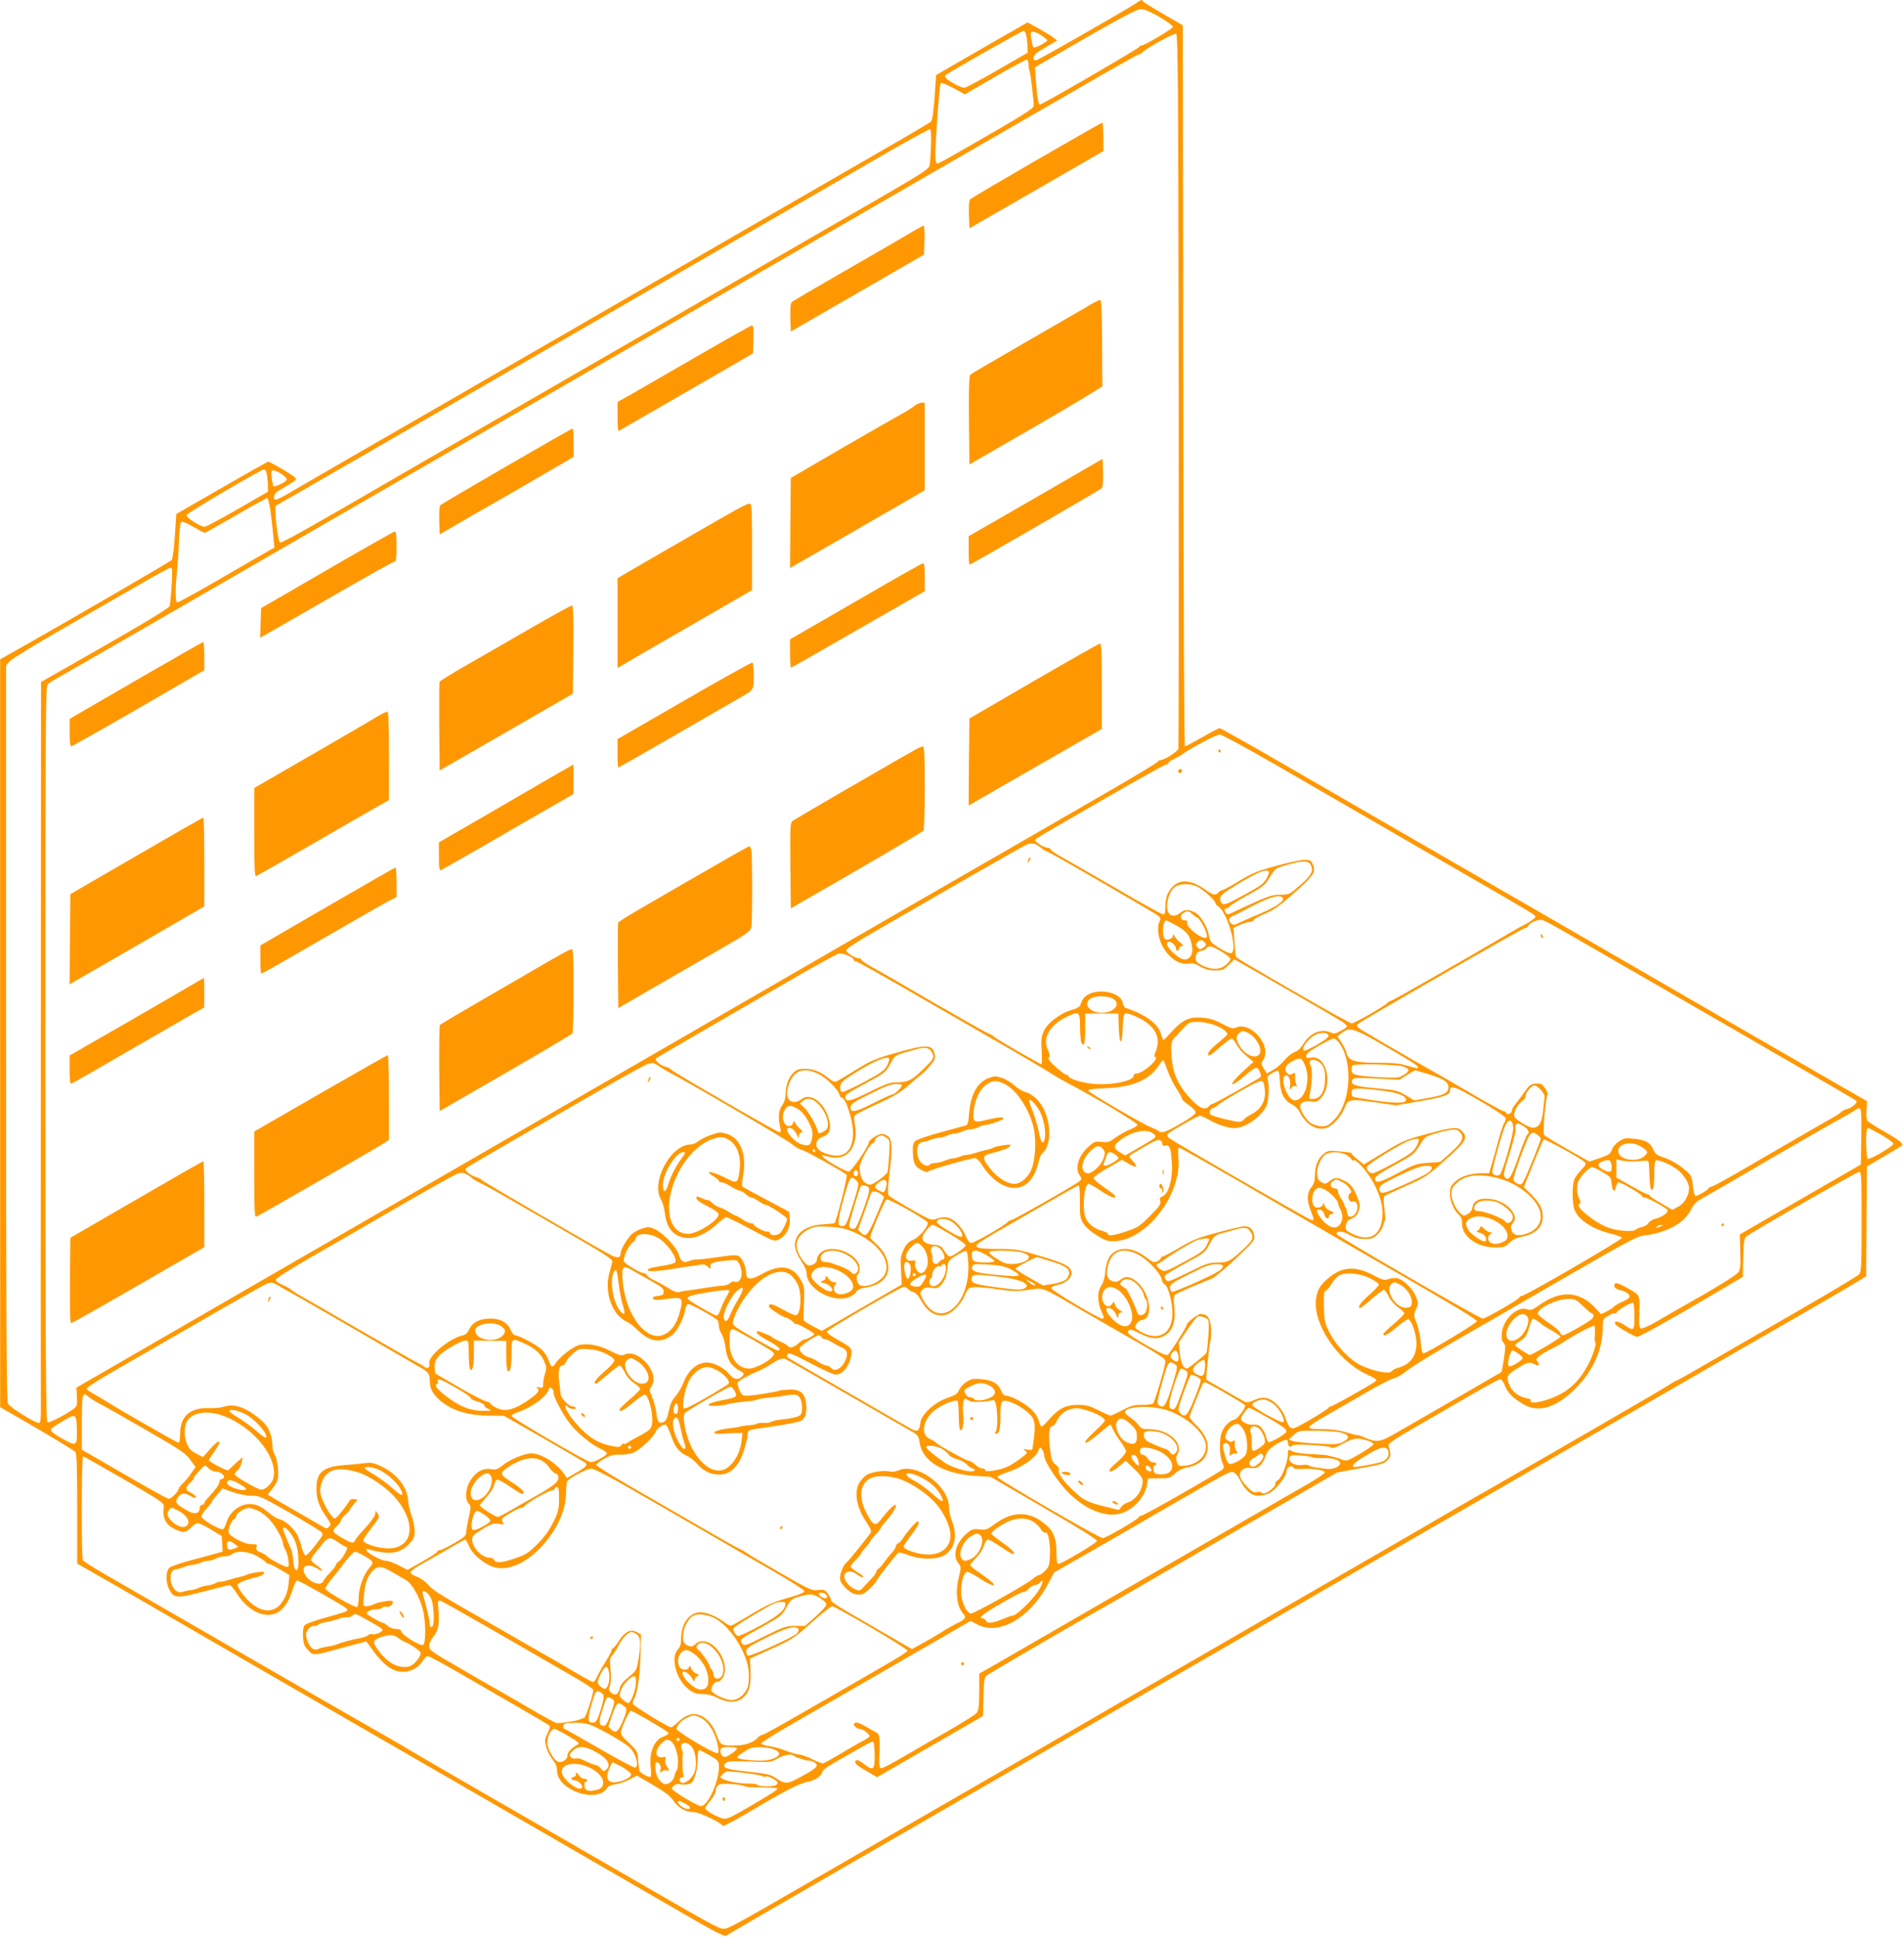 <?xml version="1.0" standalone="no"?>
<!DOCTYPE svg PUBLIC "-//W3C//DTD SVG 20010904//EN"
 "http://www.w3.org/TR/2001/REC-SVG-20010904/DTD/svg10.dtd">
<svg version="1.0" xmlns="http://www.w3.org/2000/svg"
 width="1258pt" height="1280pt" viewBox="0 0 1258 1280"
 preserveAspectRatio="xMidYMid meet">
<g transform="translate(0,1280) scale(0.1,-0.1)"
fill="#ff9800" stroke="none">
<path d="M7510 12781 c-40 -29 -640 -373 -661 -378 -32 -9 -24 34 10 55 16 9
51 30 77 46 l48 28 -23 19 c-12 10 -56 37 -97 60 l-75 41 -192 -110 c-106 -61
-241 -139 -302 -174 l-110 -64 -10 -147 c-8 -105 -15 -151 -25 -161 -8 -7
-148 -90 -310 -183 -271 -156 -1192 -688 -2072 -1197 -197 -113 -517 -298
-710 -410 -194 -112 -531 -306 -748 -431 -217 -126 -413 -239 -435 -252 -22
-12 -46 -23 -52 -23 -25 0 -13 40 16 58 126 74 123 72 111 87 -13 16 -164 105
-178 105 -5 0 -143 -78 -308 -173 l-299 -172 -10 -147 c-5 -81 -15 -152 -21
-158 -10 -10 -662 -389 -966 -561 l-167 -94 0 -2470 0 -2470 127 -73 c166 -95
354 -208 369 -222 10 -8 13 -96 13 -374 l0 -364 122 -70 c68 -38 238 -136 378
-217 315 -183 1161 -671 1410 -815 561 -324 1797 -1037 2060 -1190 251 -146
308 -175 320 -165 8 7 339 199 735 427 698 403 1019 588 1690 976 176 102 435
251 575 332 140 81 460 265 710 410 250 145 570 329 710 410 257 148 1302 752
1960 1132 195 113 517 299 715 412 198 114 377 219 397 232 l38 24 2 363 3
362 105 62 c58 34 112 66 120 71 23 14 0 35 -111 98 -54 30 -103 62 -110 70
-7 9 -10 36 -7 72 l4 58 -211 121 c-115 66 -410 237 -655 378 -245 142 -620
359 -835 483 -214 124 -532 307 -705 407 -173 100 -508 294 -745 430 -236 137
-584 338 -773 447 -189 109 -348 198 -354 198 -6 0 -58 -27 -115 -60 -58 -33
-109 -60 -114 -60 -5 0 -10 982 -11 2382 l-3 2381 -130 75 c-71 41 -131 79
-133 83 -5 13 -14 11 -42 -10z m151 -93 c49 -29 89 -58 89 -65 0 -12 -187
-123 -207 -123 -6 0 -13 -4 -15 -9 -3 -11 -641 -381 -656 -381 -12 0 -20 49
-28 160 l-6 85 33 20 c492 286 636 365 667 365 22 0 63 -17 123 -52z m-880
-124 c4 -16 7 -48 8 -71 l1 -41 -201 -116 c-110 -64 -209 -116 -218 -116 -21
0 -104 44 -121 64 -8 11 -8 16 2 23 86 55 506 292 513 290 6 -2 13 -17 16 -33z
m102 1 c20 -14 37 -28 37 -30 0 -12 -83 -56 -91 -48 -5 5 -12 30 -15 56 -6 42
-5 47 12 47 11 0 36 -11 57 -25z m905 -2340 c1 -1293 0 -2359 -2 -2370 -5 -19
-91 -75 -116 -75 -7 0 -18 -6 -24 -14 -6 -8 -157 -99 -336 -202 -179 -103
-484 -279 -677 -391 -194 -111 -512 -295 -705 -406 -352 -204 -774 -447 -1388
-802 -179 -103 -440 -254 -580 -335 -140 -81 -460 -265 -710 -410 -250 -145
-554 -320 -675 -390 -197 -113 -1428 -825 -1890 -1092 l-180 -104 3 -60 c3
-48 0 -62 -15 -75 -36 -31 -167 -100 -179 -95 -11 4 -14 434 -14 2434 0 2305
1 2430 17 2444 10 8 38 26 63 40 65 36 702 403 1295 746 519 301 1654 956
2115 1222 257 148 1129 652 1775 1025 193 111 557 322 810 468 253 146 612
353 799 461 186 108 343 196 349 196 6 0 20 8 31 19 33 30 200 121 216 118 13
-2 15 -273 18 -2352z m-992 2149 c0 -16 3 -36 7 -44 6 -15 27 -191 27 -229 0
-14 -55 -51 -232 -154 -362 -209 -394 -227 -406 -227 -8 0 -12 22 -12 63 1 92
27 455 35 467 4 6 36 -6 83 -31 l77 -42 200 116 c110 64 205 115 210 113 6 -1
10 -16 11 -32z m-645 -539 c-2 -59 -6 -118 -10 -132 -5 -20 -73 -63 -336 -215
-535 -309 -1765 -1019 -2395 -1383 -322 -185 -668 -386 -770 -445 -646 -375
-783 -451 -791 -443 -10 10 -28 136 -29 200 l0 41 183 105 c100 58 295 170
432 249 138 80 468 271 735 425 267 154 645 372 840 485 195 113 515 297 710
410 195 113 474 274 620 358 146 85 384 222 530 307 146 84 270 151 275 149 6
-2 9 -44 6 -111z m-4387 -2172 c3 -21 6 -54 6 -74 l0 -37 -201 -116 c-111 -64
-208 -116 -217 -116 -27 0 -123 61 -120 77 3 14 492 302 514 303 6 0 14 -17
18 -37z m118 -11 c10 -8 15 -19 12 -23 -9 -15 -83 -49 -87 -41 -9 15 -18 92
-12 102 7 11 56 -10 87 -38z m-94 -234 c7 -51 15 -125 18 -164 l7 -71 -44 -25
c-24 -14 -166 -95 -315 -182 -149 -86 -276 -156 -283 -156 -13 0 -14 98 -1
210 4 41 10 128 12 193 2 64 9 122 14 127 8 8 32 -2 81 -30 38 -22 73 -40 76
-40 3 0 95 52 204 115 109 63 203 115 208 115 6 0 16 -42 23 -92z m-654 -485
c-4 -65 -10 -126 -13 -136 -6 -17 -221 -145 -678 -404 l-172 -98 -1 -2325 c-1
-1279 -1 -2380 0 -2447 1 -91 -2 -123 -11 -123 -27 0 -196 105 -207 129 -9 19
-12 615 -12 2450 l0 2426 23 26 c12 15 177 116 367 225 190 109 421 242 515
296 93 54 176 98 183 98 11 0 12 -22 6 -117z m7295 -1185 c378 -219 816 -472
1351 -781 190 -109 351 -204 358 -212 11 -10 9 -16 -16 -33 -16 -12 -40 -26
-53 -32 -13 -6 -52 -28 -86 -48 -270 -159 -769 -445 -787 -450 -11 -3 -25 -11
-31 -18 -14 -18 -216 -134 -234 -134 -8 0 -152 79 -320 176 -427 247 -443 256
-446 268 -2 6 -6 51 -9 99 l-6 88 42 19 c24 11 53 20 64 20 12 0 24 6 27 13 2
6 37 26 76 42 57 24 97 52 189 134 131 116 147 140 127 189 -13 29 -18 32 -57
32 -24 0 -108 -18 -188 -40 -124 -34 -160 -49 -244 -100 -54 -33 -104 -60
-111 -60 -7 0 -18 -7 -25 -15 -18 -22 -35 -19 -87 19 -91 64 -166 71 -216 18
-34 -36 -47 -72 -47 -133 0 -37 -4 -49 -15 -49 -9 0 -153 80 -321 178 -168 97
-331 191 -362 208 -31 17 -58 36 -60 43 -2 6 -11 11 -20 11 -21 0 -82 36 -82
49 0 11 -26 -5 462 277 213 123 394 224 403 224 8 0 15 5 15 10 0 6 17 18 38
27 20 10 44 23 52 29 42 34 226 132 248 132 14 0 171 -85 371 -200z m-1569
-535 c14 -9 27 -19 30 -23 3 -3 19 -11 35 -18 49 -22 708 -404 729 -422 15
-15 16 -21 6 -40 -8 -14 -10 -42 -7 -71 14 -117 115 -220 201 -204 23 5 43 0
76 -19 33 -19 60 -26 99 -26 48 0 57 4 90 37 l36 36 50 -28 c113 -62 642 -369
668 -387 15 -11 27 -23 27 -27 0 -4 -18 -18 -41 -30 -34 -19 -45 -21 -65 -12
-65 29 -137 0 -182 -74 -18 -29 -38 -48 -59 -55 -18 -7 -48 -30 -67 -54 -19
-23 -53 -52 -75 -64 l-41 -23 -20 33 c-18 30 -18 34 -4 57 62 93 -88 263 -185
211 -14 -7 -35 0 -86 27 -52 28 -83 37 -134 41 -84 6 -127 -14 -199 -92 -28
-31 -52 -56 -55 -56 -2 0 -9 18 -16 39 -20 70 -100 128 -237 175 -6 3 -14 18
-17 35 -13 61 -141 93 -221 55 -32 -16 -46 -34 -59 -75 -3 -9 -26 -22 -52 -29
-76 -21 -160 -83 -186 -136 -19 -40 -21 -57 -17 -135 3 -49 3 -89 0 -89 -11 0
-297 165 -313 181 -9 9 -25 18 -36 21 -11 3 -177 97 -369 208 -192 112 -377
219 -411 237 -35 19 -63 39 -63 44 0 5 -7 9 -16 9 -24 0 -84 39 -84 54 0 8 82
61 183 119 100 58 365 211 589 340 224 129 415 237 425 240 34 9 49 7 73 -10z
m1801 -127 c19 -40 4 -68 -71 -133 -71 -62 -72 -63 -131 -63 -60 0 -79 -7
-327 -123 -18 -9 -25 -8 -32 3 -14 21 -12 30 4 30 8 0 16 5 18 11 2 6 55 39
118 74 106 58 117 67 150 121 34 57 37 59 110 80 104 31 147 31 161 0z m-277
-44 c2 -4 -5 -25 -17 -47 -18 -32 -43 -50 -150 -108 -107 -58 -130 -67 -143
-56 -8 7 -14 23 -12 37 2 19 28 39 118 93 128 78 190 103 204 81z m-479 -96
c38 -16 125 -92 125 -110 0 -6 8 -16 18 -22 62 -39 133 -293 87 -310 -8 -4
-43 11 -77 33 -57 35 -63 43 -70 81 -11 63 -56 137 -95 156 -45 21 -65 20 -98
-6 -40 -31 -79 -16 -83 32 -5 49 15 108 45 136 30 28 94 32 148 10z m571 -78
c12 -19 -48 -60 -148 -102 -51 -21 -112 -48 -135 -59 -35 -18 -44 -19 -57 -8
-24 20 -19 40 12 52 15 6 34 15 42 20 8 5 60 32 114 59 98 49 157 63 172 38z
m-598 -106 c10 -10 26 -21 34 -25 22 -8 73 -116 61 -128 -24 -24 -146 72 -128
101 3 5 -3 10 -15 10 -28 0 -38 29 -15 46 25 19 41 18 63 -4z m2456 -115 c65
-38 234 -135 375 -216 1039 -599 1547 -894 1556 -902 12 -12 -28 -46 -65 -56
-14 -3 -28 -11 -32 -16 -3 -5 -31 -24 -61 -41 -65 -36 -378 -217 -620 -358
-93 -54 -175 -98 -183 -98 -8 0 -14 -4 -14 -8 0 -9 -72 -52 -88 -52 -5 0 -13
30 -17 66 -6 59 -11 70 -42 98 -49 43 -100 73 -156 92 -39 13 -52 23 -63 50
-19 46 -50 64 -126 72 -56 6 -67 5 -100 -17 -22 -14 -42 -37 -48 -55 -9 -27
-19 -35 -79 -55 l-70 -24 -145 82 c-79 45 -149 88 -154 94 -10 12 10 246 23
267 3 5 -4 24 -17 42 -20 29 -28 33 -61 30 -33 -3 -43 -10 -70 -49 -18 -26
-44 -61 -59 -79 -16 -17 -28 -39 -28 -48 0 -20 -32 -35 -38 -18 -2 7 -10 12
-17 12 -8 0 -92 46 -187 101 -95 56 -209 122 -253 147 -163 91 -481 276 -508
295 -24 16 -26 22 -15 33 21 20 1089 634 1104 634 7 0 17 6 21 14 14 23 66 45
93 39 14 -4 78 -37 144 -76z m-2557 37 c69 -39 90 -69 100 -144 7 -50 -23 -86
-62 -76 -34 9 -105 76 -105 100 0 20 24 21 44 0 9 -8 16 -22 16 -30 0 -8 5
-14 10 -14 6 0 10 7 10 15 0 8 8 15 18 15 14 0 12 5 -9 23 -15 12 -32 31 -38
42 -8 16 -10 17 -11 4 0 -17 -36 -33 -51 -23 -24 14 -18 124 7 124 3 0 35 -16
71 -36z m184 -110 c11 -14 10 -18 -6 -30 -24 -18 -30 -18 -45 1 -10 12 -10 18
0 30 16 19 34 19 51 -1z m108 -59 c34 -20 61 -42 61 -50 0 -7 -14 -25 -31 -39
-39 -33 -92 -34 -154 -4 -36 18 -45 27 -45 48 0 30 16 50 41 50 9 0 22 7 29
15 18 22 32 19 99 -20z m-2429 -55 c0 -6 7 -10 15 -10 8 0 202 -109 432 -242
230 -132 450 -259 488 -281 139 -79 361 -210 385 -227 14 -10 68 -40 120 -68
178 -94 435 -249 435 -261 0 -7 -21 -21 -47 -31 -26 -10 -69 -34 -95 -53 -43
-31 -53 -35 -94 -30 -43 5 -50 2 -89 -33 -66 -60 -90 -141 -55 -191 13 -18 13
-22 -3 -36 -26 -23 -437 -257 -452 -257 -7 0 -18 -6 -24 -14 -16 -21 -218
-136 -238 -136 -11 0 -24 14 -33 37 -33 78 -93 133 -146 133 -13 0 -37 -5 -55
-12 -30 -11 -39 -7 -168 66 -74 43 -140 83 -145 90 -7 8 -5 54 5 136 21 170
19 230 -7 253 -12 9 -31 17 -42 17 -25 0 -87 -40 -87 -57 0 -24 -115 -192
-132 -192 -20 -1 -151 73 -169 96 -12 14 -11 15 6 10 55 -16 88 -18 120 -7 67
22 102 109 84 208 -8 43 -8 58 3 67 7 7 73 40 147 74 103 47 149 74 200 119
36 32 76 65 87 73 12 8 38 34 59 59 30 36 36 49 31 74 -14 69 -52 70 -268 8
-107 -30 -156 -50 -220 -89 -108 -66 -150 -91 -165 -99 -7 -3 -27 6 -44 20
-53 45 -104 66 -159 66 -43 0 -56 -5 -80 -28 -31 -31 -50 -86 -50 -145 0 -23
-8 -49 -22 -68 -24 -31 -28 -78 -14 -141 6 -26 5 -38 -3 -38 -15 0 -704 398
-716 414 -5 7 -22 16 -36 19 -38 10 -76 43 -64 56 6 5 168 100 360 211 193
112 455 263 584 338 129 74 246 138 260 142 28 8 101 -22 101 -40z m1710 -255
c62 -32 15 -95 -71 -95 -85 0 -130 67 -66 98 33 16 104 14 137 -3z m-214 -192
c1 -50 5 -96 9 -102 18 -29 25 -2 25 92 l0 102 110 0 109 0 3 -93 c4 -120 22
-121 26 -2 2 67 6 92 17 96 8 3 40 -6 72 -21 123 -56 168 -136 129 -230 -10
-24 -11 -35 -3 -38 29 -9 -80 -106 -120 -107 -14 0 -23 -6 -23 -16 0 -36 -159
-66 -278 -52 -72 8 -152 34 -152 49 0 5 -6 9 -13 9 -7 0 -39 23 -70 51 -45 40
-55 54 -47 64 8 10 7 22 -4 44 -42 81 7 171 125 226 81 38 84 35 85 -72z m887
17 c30 -11 63 -30 73 -41 21 -23 30 -11 -75 -101 -26 -22 -41 -43 -39 -54 2
-14 18 -4 73 44 39 34 76 62 82 62 7 0 22 -18 33 -39 11 -22 40 -56 66 -77
l46 -38 -79 -72 c-95 -89 -75 -104 24 -18 38 34 69 54 78 50 13 -5 32 -53 24
-60 -15 -14 -303 -176 -314 -176 -7 0 -18 -7 -25 -15 -26 -31 -62 -18 -120 43
-78 82 -116 159 -126 252 -11 101 -8 129 15 154 11 11 38 40 59 64 38 40 43
42 95 42 32 0 80 -9 110 -20z m1138 -146 c185 -107 217 -129 207 -139 -2 -3
-33 4 -69 15 -50 16 -94 20 -199 20 -152 0 -191 13 -204 67 -4 15 -19 46 -33
67 l-26 40 29 23 c52 41 78 33 295 -93z m-911 91 c53 -28 95 -110 70 -140 -29
-34 -102 1 -135 66 -19 36 -19 54 1 73 19 20 28 20 64 1z m528 -15 c2 -10 -23
-30 -71 -58 -41 -23 -80 -42 -86 -42 -32 0 10 69 63 101 36 22 89 21 94 -1z
m76 -57 c88 -133 68 -393 -39 -500 -35 -36 -49 -43 -81 -43 -22 0 -53 9 -71
20 -31 19 -73 84 -73 114 0 23 36 38 75 30 28 -5 38 -2 59 19 87 87 42 290
-61 271 -28 -5 -33 -3 -33 12 0 13 26 34 83 66 45 26 90 48 99 48 10 0 29 -17
42 -37z m-2712 -35 c9 -7 19 -24 23 -37 6 -20 -3 -34 -68 -96 -77 -75 -99 -85
-190 -85 -26 0 -75 -19 -157 -60 -122 -61 -154 -70 -163 -47 -9 23 3 31 136
103 124 67 129 71 159 126 33 61 23 56 168 96 49 14 74 14 92 0z m-280 -105
c-18 -34 -38 -48 -153 -110 -73 -39 -139 -69 -146 -66 -9 4 -13 17 -11 37 3
27 15 38 113 99 109 67 192 102 208 87 5 -4 0 -25 -11 -47z m2758 5 c45 -99 1
-244 -70 -236 -44 5 -94 142 -59 163 19 12 39 -27 33 -65 -6 -32 -5 -34 8 -16
10 12 20 16 28 11 10 -6 11 -4 5 11 -5 10 -8 33 -8 51 1 29 0 31 -18 20 -15
-9 -22 -9 -35 5 -23 23 -9 55 34 78 53 27 61 25 82 -22z m-905 -41 c12 -35 39
-89 59 -119 20 -30 36 -60 36 -66 0 -6 20 -25 45 -42 25 -17 45 -39 45 -48 0
-11 -36 -38 -100 -74 -99 -58 -127 -67 -146 -48 -5 5 -26 15 -45 22 -55 20
-418 232 -419 244 0 8 40 13 118 16 178 8 286 54 349 151 13 22 27 36 30 33 3
-3 15 -34 28 -69z m1019 40 c16 -22 21 -43 21 -90 0 -82 -27 -131 -74 -135
-33 -3 -34 -3 -27 30 15 72 18 165 7 186 -7 13 -9 27 -6 33 12 18 58 5 79 -24z
m-4382 -8 c16 -12 48 -31 71 -43 171 -90 779 -446 814 -477 18 -15 48 -32 67
-37 30 -9 268 -142 290 -162 8 -8 -67 -306 -80 -319 -2 -2 -34 -6 -71 -8 -87
-4 -151 -35 -177 -83 -25 -47 -16 -93 29 -161 22 -31 35 -63 35 -83 0 -96 167
-192 274 -156 20 6 44 22 52 35 10 16 29 25 62 30 132 20 184 103 131 212 -11
24 -38 58 -60 76 -21 19 -39 38 -39 43 -1 21 96 247 107 251 17 7 273 -138
273 -154 0 -28 -56 -95 -96 -112 -32 -14 -46 -29 -64 -66 -20 -42 -22 -57 -17
-139 l5 -91 -264 -153 -264 -153 -63 33 c-57 30 -62 35 -59 63 1 17 4 68 5
115 2 77 -1 90 -25 131 -53 89 -135 100 -255 33 -74 -41 -103 -39 -103 7 0 37
-21 89 -44 108 -16 13 -34 13 -145 -3 -69 -10 -133 -17 -141 -15 -8 1 -28 -3
-45 -10 -38 -16 -57 -5 -70 42 -13 46 -100 139 -154 166 -39 18 -46 19 -89 6
-26 -8 -59 -27 -73 -42 -34 -38 -69 -100 -69 -124 0 -30 -22 -32 -72 -5 -117
62 -834 479 -843 490 -5 7 -22 16 -36 19 -14 4 -38 16 -53 28 -23 18 -25 24
-14 34 7 7 164 99 348 205 184 107 446 258 582 336 136 78 258 145 270 147 13
2 27 5 31 6 5 0 22 -9 39 -20z m4917 -3 c47 -17 48 -30 6 -56 -33 -21 -42 -21
-168 -15 -154 9 -177 15 -177 48 0 13 3 27 7 30 12 12 296 6 332 -7z m-3861
-50 c53 -27 126 -99 137 -133 3 -13 10 -23 15 -23 29 0 77 -153 76 -240 -2
-115 -62 -165 -162 -135 -63 18 -87 43 -79 78 5 18 17 30 39 37 45 15 59 48
45 108 -25 113 -122 189 -181 143 -48 -38 -98 -20 -98 36 0 40 23 98 50 125
37 36 92 38 158 4z m3048 -43 c2 -80 28 -132 77 -156 23 -12 45 -33 56 -56 42
-82 112 -122 176 -101 42 14 99 77 121 136 20 54 34 56 206 32 l133 -19 155
27 c153 26 200 42 200 68 0 42 27 33 195 -64 94 -54 171 -106 173 -115 2 -9
-2 -22 -8 -30 -6 -7 -25 -62 -41 -122 -16 -59 -36 -132 -45 -160 l-15 -53 -44
0 c-79 0 -143 -19 -180 -55 -30 -28 -35 -39 -35 -79 0 -50 25 -109 59 -140 15
-13 21 -31 21 -59 0 -85 100 -157 218 -157 58 0 66 3 94 30 21 21 46 34 81 40
95 19 143 66 140 140 -2 51 -22 87 -79 143 l-46 46 62 153 c34 84 65 156 69
161 7 7 243 -122 271 -149 12 -12 9 -19 -22 -51 -20 -21 -42 -51 -47 -66 -15
-40 -14 -161 3 -200 27 -67 119 -126 239 -156 39 -9 72 -21 74 -27 4 -11 -639
-384 -662 -384 -8 0 -15 -4 -15 -9 0 -12 -224 -141 -244 -141 -20 0 -959 543
-963 557 -9 25 37 24 82 -3 34 -20 61 -27 100 -28 47 0 59 4 85 29 17 16 33
41 37 55 3 14 9 30 13 35 4 6 3 43 -3 83 -6 43 -6 76 -1 81 5 4 69 34 143 67
127 56 140 65 255 167 145 129 157 150 116 195 -29 31 -59 28 -234 -19 -141
-38 -160 -46 -283 -121 l-132 -80 -41 33 c-22 18 -40 35 -40 39 0 7 -11 8 -96
16 -55 5 -63 3 -92 -21 -36 -30 -54 -77 -54 -143 -1 -34 -7 -55 -24 -75 -28
-33 -31 -82 -8 -142 29 -76 29 -79 7 -73 -24 6 -922 524 -942 543 -7 7 -11 18
-7 23 8 13 199 122 214 122 7 0 36 -13 65 -29 60 -34 129 -55 171 -52 68 4
166 73 201 141 17 33 23 138 11 178 -6 17 0 26 26 42 18 11 37 19 43 17 5 -2
10 -31 11 -64z m968 46 c111 -33 145 -54 146 -90 0 -37 -26 -52 -126 -70 l-99
-18 -57 34 c-52 31 -68 35 -193 46 -142 13 -173 24 -161 54 6 16 18 17 160 11
l153 -8 49 31 c27 17 51 31 53 31 2 0 36 -9 75 -21z m-1069 -92 c13 -85 -18
-143 -95 -182 -19 -10 -39 -24 -43 -31 -4 -8 -18 -14 -30 -14 -32 0 -178 37
-189 48 -11 11 0 42 15 42 6 0 19 8 30 17 34 32 262 161 284 162 18 1 23 -6
28 -42z m-2395 15 c0 -13 -50 -62 -64 -62 -8 0 -63 -25 -122 -55 -123 -62
-154 -68 -154 -30 0 22 16 33 128 89 95 49 138 65 170 65 23 1 42 -2 42 -7z
m4223 -33 c17 -20 25 -39 22 -52 -2 -12 -7 -53 -10 -90 -7 -73 -30 -108 -69
-106 -26 1 -105 48 -119 71 -13 20 17 83 51 105 12 9 22 23 22 33 0 24 38 70
58 70 10 0 30 -14 45 -31z m-1052 -3 c104 -13 159 -34 159 -61 0 -23 -61 -25
-202 -5 -77 11 -144 23 -149 26 -11 6 -12 38 -2 47 10 10 76 8 194 -7z m-3715
-99 c34 -40 54 -88 54 -126 0 -24 -7 -34 -30 -46 -28 -15 -31 -14 -36 2 -13
45 -59 126 -88 154 l-31 30 23 19 c29 24 71 11 108 -33z m-129 -33 c17 -13 44
-49 58 -79 22 -45 26 -63 21 -99 -8 -51 -20 -59 -69 -45 -54 15 -127 109 -84
109 21 0 40 -17 53 -47 11 -26 12 -26 13 -5 1 13 7 22 17 22 11 0 7 9 -15 29
-17 16 -31 35 -32 43 0 7 -4 3 -10 -10 -6 -17 -15 -22 -31 -20 -30 4 -45 56
-28 97 19 46 49 47 107 5z m7011 -170 l-3 -186 -310 -179 c-170 -98 -350 -202
-400 -231 l-90 -52 3 -112 c3 -90 1 -117 -12 -137 -14 -21 -149 -104 -386
-237 -36 -20 -105 -60 -154 -89 -49 -29 -96 -49 -104 -46 -11 4 -13 21 -12 73
6 154 10 145 -76 193 -60 33 -78 39 -85 28 -11 -18 5 -35 39 -42 38 -8 67 -31
57 -47 -4 -7 -27 -21 -51 -31 -24 -11 -46 -24 -49 -29 -4 -6 -24 -19 -46 -31
l-40 -20 -38 41 c-105 112 -229 120 -368 21 -49 -35 -59 -38 -84 -29 -64 22
-156 -65 -166 -156 -4 -34 -1 -51 10 -64 15 -16 15 -28 4 -105 -7 -47 -15 -88
-17 -90 -4 -3 -345 -201 -695 -402 -109 -63 -129 -65 -210 -30 -22 10 -44 17
-48 16 -5 -1 -39 8 -76 19 -46 13 -97 20 -155 20 -66 0 -86 3 -86 14 0 7 46
39 103 70 56 32 174 100 262 151 87 51 174 96 192 100 19 3 57 25 86 49 43 35
227 146 487 294 19 10 118 68 220 127 807 467 810 469 875 476 135 17 250 79
292 159 31 58 33 60 128 112 44 25 145 83 225 130 213 125 619 359 666 383 23
12 52 29 65 38 48 35 49 31 47 -169z m-2300 59 c3 -44 -71 -302 -90 -314 -17
-11 -48 2 -48 20 0 28 69 275 87 309 23 46 47 39 51 -15z m70 7 c31 -19 41
-43 23 -54 -4 -3 -30 -66 -56 -140 -50 -145 -66 -169 -91 -144 -14 13 -10 31
31 162 25 81 43 152 39 157 -7 12 2 39 13 39 4 0 23 -9 41 -20z m2365 -58 c42
-24 77 -49 77 -57 0 -16 -157 -108 -170 -100 -11 7 -14 188 -3 199 8 8 0 11
96 -42z m-2789 22 c34 -34 20 -67 -56 -135 l-72 -64 -82 -6 c-76 -6 -91 -11
-198 -68 -118 -63 -151 -71 -151 -37 0 14 34 38 129 90 123 67 131 74 166 130
36 59 36 59 115 82 97 27 129 29 149 8z m-2024 -12 c27 -22 27 -21 -95 -92
l-90 -52 -35 20 c-48 28 -45 50 14 90 80 53 165 67 206 34z m2538 -8 c12 -8
22 -20 22 -26 0 -15 -99 -259 -116 -285 -12 -20 -17 -21 -39 -11 -14 6 -25 19
-25 29 0 29 89 271 107 291 20 22 23 22 51 2z m-4300 -20 c21 -15 22 -20 17
-112 -3 -53 -8 -104 -11 -114 -2 -9 -29 -32 -58 -53 -47 -32 -55 -35 -79 -24
-29 13 -47 54 -47 108 0 37 70 161 90 161 6 0 10 7 10 15 0 14 26 34 45 35 6
0 21 -7 33 -16z m1822 -41 c0 -11 7 -14 21 -10 27 7 36 -18 42 -119 6 -100
-22 -200 -60 -215 -19 -7 -22 -14 -17 -33 5 -21 -6 -36 -68 -98 -66 -66 -81
-77 -153 -101 -83 -28 -125 -34 -125 -17 0 5 -17 14 -39 20 -47 12 -87 42
-106 80 -27 53 -13 230 18 230 7 0 42 -20 79 -45 63 -42 104 -57 96 -35 -1 5
-34 31 -73 57 -38 27 -70 54 -70 61 0 8 42 38 94 67 l94 54 44 -26 c53 -31 67
-23 28 17 -16 16 -26 33 -22 36 4 4 48 31 99 60 69 40 95 50 105 42 7 -6 13
-17 13 -25z m1694 29 c2 -4 -5 -26 -17 -47 -19 -33 -43 -51 -146 -107 -69 -38
-132 -68 -141 -68 -20 0 -40 19 -40 40 0 18 237 164 290 179 46 12 48 12 54 3z
m1465 -44 c51 -31 54 -40 25 -65 -49 -44 -166 -24 -172 29 -6 53 82 75 147 36z
m-3555 -14 c20 -19 20 -35 2 -77 -15 -38 -69 -87 -96 -87 -55 0 -50 83 10 142
41 41 60 46 84 22z m873 -200 c197 -114 394 -228 438 -254 44 -26 324 -188
623 -360 373 -215 542 -317 540 -327 -3 -15 -332 -212 -354 -213 -7 0 -13 29
-17 73 -3 39 -15 97 -27 126 -20 53 -21 56 -4 93 16 35 16 40 0 82 -19 50 -81
112 -122 122 -15 4 -41 2 -58 -4 -29 -11 -39 -8 -99 23 -118 63 -204 60 -292
-11 -61 -50 -79 -79 -89 -139 -26 -161 136 -408 328 -500 74 -35 78 -39 60
-52 -35 -26 -280 -163 -291 -163 -6 0 -13 -4 -15 -9 -3 -9 -131 -87 -201 -123
-47 -24 -59 -16 -83 54 -20 63 -80 124 -127 133 -25 5 -48 1 -80 -13 -38 -17
-49 -18 -69 -8 -27 15 -241 137 -247 142 -5 4 20 247 27 259 4 6 5 39 4 75 -3
71 -23 100 -68 100 -23 0 -94 -56 -94 -74 0 -12 -107 -181 -123 -195 -10 -7
-43 7 -128 55 -132 76 -148 89 -131 106 9 9 26 4 73 -20 67 -35 115 -40 158
-18 57 30 81 94 70 191 -5 49 -4 73 4 82 7 6 57 30 112 53 55 23 116 48 135
56 19 9 91 69 159 134 120 114 124 119 117 152 -7 38 -29 58 -64 58 -13 0 -92
-18 -176 -41 -129 -34 -166 -49 -252 -100 -55 -32 -106 -59 -112 -59 -7 0 -12
-5 -12 -10 0 -6 -11 -15 -24 -22 -22 -9 -30 -6 -65 21 -75 60 -152 77 -211 46
-39 -20 -61 -65 -68 -139 -3 -39 -13 -71 -26 -89 -27 -37 -26 -107 2 -171 19
-42 19 -46 4 -46 -26 1 -337 187 -337 202 0 7 19 16 45 21 48 9 90 44 90 76 0
43 -33 62 -198 112 -157 47 -168 49 -285 49 -131 0 -163 8 -137 34 8 8 69 46
135 84 66 38 211 121 322 185 111 65 206 117 210 117 5 0 9 -49 8 -108 0 -100
2 -111 26 -148 16 -23 52 -54 90 -77 58 -34 70 -38 120 -35 212 14 437 313
415 550 -4 43 -2 68 4 68 5 0 171 -93 367 -206z m-2772 186 c3 -5 1 -10 -4
-10 -6 0 -11 5 -11 10 0 6 2 10 4 10 3 0 8 -4 11 -10z m1983 -26 c12 -8 22
-19 22 -24 0 -11 -67 -50 -86 -50 -17 0 -17 2 -5 32 5 13 12 31 15 41 7 21 25
22 54 1z m1530 -4 c17 -11 32 -24 32 -30 0 -5 6 -7 14 -4 19 7 95 -80 133
-153 45 -87 62 -152 57 -219 -10 -126 -85 -169 -197 -115 -43 21 -48 26 -45
54 2 16 10 33 18 37 47 22 56 30 67 62 9 27 9 43 -1 69 -28 78 -49 107 -91
128 -53 26 -66 26 -100 -1 -25 -20 -30 -20 -54 -7 -20 11 -27 24 -29 52 -4 46
29 120 61 135 36 17 99 14 135 -8z m1750 -73 c4 -42 -9 -47 -58 -22 -37 19
-38 40 -2 53 44 17 57 11 60 -31z m152 31 c25 1 56 4 70 5 25 2 25 2 28 -95 3
-91 12 -120 26 -82 3 9 6 51 6 94 0 43 4 81 9 84 14 9 87 -20 136 -54 45 -31
85 -92 85 -129 0 -47 -32 -102 -72 -122 l-39 -20 -74 43 c-41 23 -75 46 -75
50 0 4 -5 8 -12 8 -6 0 -56 25 -110 56 l-98 55 0 61 0 60 38 -8 c20 -5 57 -7
82 -6z m-1340 -41 c0 -24 -32 -44 -169 -106 -141 -64 -165 -71 -175 -46 -11
29 6 41 132 102 90 43 139 61 170 62 29 1 42 -3 42 -12z m1130 -30 c50 -29 55
-35 58 -72 4 -53 20 -68 28 -27 4 18 12 32 19 32 19 0 155 -80 155 -91 0 -5 7
-9 16 -9 19 0 141 -67 151 -82 9 -16 -32 -46 -78 -58 -21 -6 -43 -19 -49 -30
-5 -10 -24 -22 -42 -25 -18 -4 -36 -12 -39 -17 -10 -15 -103 -11 -165 7 -54
15 -130 62 -186 114 -28 25 -37 51 -18 51 6 0 4 13 -5 30 -18 34 -20 92 -4
123 18 35 71 87 89 87 9 0 40 -15 70 -33z m-4920 -7 c0 -11 -7 -20 -15 -20 -8
0 -15 9 -15 20 0 11 7 20 15 20 8 0 15 -9 15 -20z m-2555 -29 c3 -5 29 -21 58
-35 62 -31 86 -44 531 -301 298 -172 346 -203 342 -220 -3 -11 -12 -46 -21
-79 -28 -99 6 -231 75 -289 16 -14 38 -28 48 -31 10 -4 41 -28 70 -56 78 -75
146 -84 221 -30 33 23 76 105 87 163 3 21 12 41 19 43 13 5 185 -90 197 -109
4 -7 8 -23 8 -36 0 -13 8 -38 19 -55 10 -17 21 -55 24 -85 9 -75 35 -121 86
-150 40 -22 41 -24 25 -42 -26 -28 -56 -23 -86 15 -32 40 -101 76 -147 76 -66
0 -125 -52 -157 -137 -10 -26 -32 -65 -50 -85 -24 -26 -36 -54 -45 -98 -8 -42
-18 -64 -31 -71 -32 -17 -45 -4 -51 54 -3 30 -15 77 -27 105 -20 47 -21 52 -6
74 61 87 -90 259 -183 208 -14 -7 -35 -1 -89 27 -73 37 -143 51 -204 39 -37
-7 -133 -81 -157 -121 -20 -32 -30 -28 -46 19 -7 21 -26 51 -42 68 -28 29
-154 98 -180 98 -8 0 -21 16 -29 35 -20 48 -66 75 -130 75 -74 0 -120 -22
-142 -68 -11 -24 -26 -39 -42 -42 -89 -18 -236 -141 -224 -187 7 -27 -13 -39
-34 -20 -9 7 -25 17 -34 20 -9 3 -178 99 -375 213 -197 114 -378 219 -403 232
-25 14 -54 33 -65 42 -11 9 -39 25 -63 35 -26 11 -42 24 -40 33 2 8 102 72
223 142 121 69 382 220 580 335 198 115 376 214 395 221 28 10 40 9 62 -2 15
-8 29 -18 33 -23z m9185 -290 c0 -299 -2 -331 -17 -349 -10 -11 -196 -122
-413 -247 -217 -125 -479 -277 -582 -336 -103 -60 -195 -112 -205 -116 -10 -3
-29 -14 -43 -23 -14 -10 -106 -65 -205 -122 -272 -159 -955 -552 -1013 -585
-28 -15 -117 -67 -199 -114 -180 -106 -797 -463 -983 -569 -74 -43 -232 -134
-350 -202 -118 -69 -381 -220 -585 -338 -203 -117 -422 -243 -485 -280 -115
-67 -647 -375 -1025 -592 -110 -64 -384 -222 -610 -353 -750 -434 -770 -445
-804 -445 -33 0 -43 5 -821 455 -179 103 -527 305 -775 447 -247 143 -463 268
-480 279 -16 11 -131 77 -255 148 -200 113 -1462 842 -1775 1023 -66 39 -123
75 -127 82 -11 16 -10 686 1 686 5 0 127 -69 272 -153 241 -140 264 -155 261
-178 -11 -79 14 -125 85 -155 47 -20 61 -18 95 16 16 16 37 30 46 29 9 0 49
-19 87 -43 l70 -42 3 -51 3 -52 -53 -15 c-29 -8 -104 -29 -167 -45 -62 -17
-122 -38 -132 -47 -25 -23 -25 -98 0 -144 30 -58 50 -59 229 -12 88 23 164 42
170 42 6 0 27 -24 45 -53 69 -108 166 -162 247 -138 53 16 96 71 121 154 12
39 25 67 33 67 13 0 294 -159 324 -183 7 -6 9 -14 5 -18 -4 -4 -66 -24 -138
-43 -81 -22 -135 -42 -143 -53 -9 -12 -12 -37 -10 -76 4 -49 9 -63 36 -89 36
-36 18 -38 255 26 l127 34 18 -24 c91 -131 155 -180 230 -177 51 2 100 31 125
72 10 17 25 31 34 31 8 0 95 -46 192 -102 97 -56 273 -158 391 -226 118 -68
218 -127 222 -131 4 -3 -2 -26 -14 -50 -19 -39 -20 -48 -9 -90 7 -25 25 -63
42 -83 19 -24 29 -48 29 -70 0 -49 32 -93 92 -127 91 -52 207 -49 237 7 7 13
25 21 57 26 25 3 68 18 94 32 l48 26 106 -62 c79 -46 114 -73 136 -105 33 -48
81 -75 135 -75 35 0 176 -67 190 -90 3 -5 60 24 128 64 281 166 373 214 428
225 57 12 93 36 103 68 6 17 25 30 172 113 34 19 83 47 109 62 26 15 51 26 55
23 4 -3 8 -43 9 -90 0 -99 -7 -105 -73 -55 -21 16 -43 27 -47 24 -22 -13 -4
-33 64 -71 l72 -42 40 23 c54 31 481 278 580 335 l80 47 3 126 c2 104 6 128
20 140 15 13 685 403 754 439 15 8 165 95 335 193 169 99 448 260 618 358 171
98 321 185 335 193 14 8 81 48 150 87 l125 72 155 28 c138 25 158 30 178 54
23 26 24 36 7 90 -6 19 15 34 202 142 114 66 279 161 365 211 87 50 164 91
171 91 8 0 22 -20 31 -45 19 -47 51 -79 122 -121 100 -59 218 -22 345 106 117
118 179 258 179 405 0 50 2 54 36 74 19 12 40 19 45 16 5 -4 9 -2 9 4 0 13
101 72 111 66 4 -3 7 -43 8 -90 0 -98 -3 -100 -70 -55 -40 26 -71 28 -55 2 9
-15 126 -82 142 -82 8 0 61 26 117 58 56 32 109 62 117 66 8 3 116 66 240 139
l225 133 3 126 c2 102 6 129 19 140 34 28 729 426 746 427 16 1 17 -21 17
-328z m-2377 279 c137 -43 257 -155 257 -242 0 -53 -29 -92 -84 -113 -60 -23
-97 -17 -109 18 -7 22 -5 32 7 46 24 26 19 56 -14 95 -37 42 -99 68 -163 68
-55 0 -84 -20 -89 -60 -2 -16 -13 -32 -30 -41 -24 -14 -28 -14 -48 4 -33 30
-60 89 -60 131 0 29 7 44 35 70 61 57 163 66 298 24z m-4264 -9 c19 -19 18
-21 -24 -158 -34 -111 -47 -139 -62 -141 -42 -6 -43 17 -5 158 47 173 52 180
91 141z m199 -13 c2 -8 -2 -27 -7 -42 -11 -26 -11 -26 -41 -11 -37 19 -37 28
-3 55 29 22 46 22 51 -2z m3007 6 c19 -9 41 -27 51 -42 15 -22 15 -27 2 -36
-19 -14 -5 -61 16 -53 35 14 48 -46 18 -84 -23 -27 -52 -20 -52 14 0 13 -5 28
-12 35 -7 7 -9 12 -5 12 3 0 -5 16 -18 36 -14 20 -25 45 -25 55 0 12 -7 19
-20 19 -29 0 -38 30 -15 46 23 17 20 17 60 -2z m-3126 -38 c9 -10 2 -41 -30
-132 -23 -66 -48 -125 -55 -133 -15 -17 -44 -8 -44 15 0 15 67 241 77 257 7
12 40 8 52 -7z m3067 -54 c19 -19 34 -41 34 -47 0 -7 7 -26 15 -41 20 -39 19
-77 -3 -104 -27 -33 -73 -20 -117 34 -36 45 -44 66 -22 66 19 0 34 -13 38 -34
5 -24 29 -34 29 -12 0 9 7 16 15 16 24 0 17 17 -9 24 -14 3 -28 17 -34 33 -6
16 -11 21 -11 11 -1 -22 -38 -33 -56 -18 -22 18 -19 86 5 110 16 16 24 18 50
8 17 -6 47 -26 66 -46z m-2986 10 l22 -18 -50 -119 c-56 -133 -71 -151 -102
-119 l-21 20 41 115 c22 63 42 120 45 127 6 18 39 15 65 -6z m4083 -58 c37
-19 75 -51 88 -76 19 -36 -28 -79 -48 -44 -11 18 -135 66 -172 66 -36 0 -42
22 -14 52 21 23 101 24 146 2z m-29 -116 c53 -27 86 -65 86 -100 0 -24 -6 -32
-37 -45 -26 -10 -45 -13 -63 -6 -31 10 -38 42 -14 60 17 12 17 13 0 13 -9 0
-28 11 -41 25 -17 16 -25 19 -25 10 0 -8 -7 -18 -16 -23 -13 -7 -10 -10 14
-15 29 -6 52 -40 37 -55 -13 -13 -98 44 -116 77 -22 40 -15 59 25 77 37 17 95
10 150 -18z m-3594 -3 c49 -25 100 -105 68 -105 -21 0 -158 83 -158 96 0 26
48 31 90 9z m-4 -86 c57 -33 104 -67 104 -75 0 -14 -85 -73 -106 -74 -6 0 -22
17 -35 38 -21 33 -29 37 -70 40 -59 4 -86 29 -69 64 16 30 51 68 63 68 4 0 55
-27 113 -61z m4699 51 c-27 -12 -43 -12 -25 0 8 5 22 9 30 9 10 0 8 -3 -5 -9z
m-5345 -34 c164 -67 260 -191 217 -282 -26 -55 -140 -100 -172 -68 -17 17 -20
60 -5 69 6 3 10 21 10 39 0 61 -94 126 -183 126 -53 0 -94 -28 -99 -68 -2 -19
-11 -29 -32 -37 -26 -9 -31 -6 -58 25 -16 19 -34 52 -40 74 -16 53 10 102 72
134 40 21 55 23 135 19 67 -3 107 -11 155 -31z m2616 16 c6 -4 16 -17 23 -29
15 -30 4 -51 -55 -105 -87 -80 -102 -88 -170 -88 -56 0 -74 -6 -195 -66 -121
-59 -134 -64 -145 -49 -7 9 -11 22 -8 28 3 7 63 43 135 82 127 68 131 71 161
127 27 51 36 59 72 69 22 6 61 17 86 24 52 16 80 18 96 7z m-3899 -58 c60 -34
131 -135 115 -162 -4 -6 -39 -16 -77 -22 -87 -13 -105 -19 -105 -31 0 -11 79
-6 180 12 36 6 81 13 100 15 19 2 49 7 66 10 21 4 36 1 47 -10 19 -20 28 -21
21 -2 -8 21 22 33 104 39 72 6 72 6 87 -23 30 -58 11 -132 -31 -116 -8 3 -22
-1 -30 -9 -9 -8 -27 -16 -42 -17 -37 -2 -66 -6 -142 -18 -36 -6 -81 -13 -100
-15 -19 -1 -43 -6 -52 -10 -11 -4 -33 3 -60 19 -62 38 -69 42 -112 62 -21 11
-40 25 -43 32 -3 6 -11 12 -19 12 -21 0 -125 61 -131 77 -8 22 26 101 53 122
13 10 24 23 24 28 0 38 86 42 147 7z m3643 -9 c0 -3 -9 -23 -19 -44 -17 -32
-39 -48 -147 -106 -123 -66 -127 -68 -153 -52 -32 20 -38 35 -14 43 10 4 27
15 38 24 29 24 167 108 206 125 33 14 89 20 89 10z m-1900 -45 c27 -27 40 -62
40 -107 0 -37 -23 -73 -46 -73 -20 0 -44 41 -38 66 5 18 2 21 -18 17 -38 -7
-53 18 -34 56 15 28 51 61 68 61 5 0 17 -9 28 -20z m129 -26 c23 -29 28 -64
10 -64 -7 0 -17 -7 -24 -17 -17 -23 -47 -10 -44 19 1 13 -1 31 -6 41 -20 47
30 64 64 21z m-641 -24 c76 -35 115 -99 78 -129 -12 -10 -19 -8 -34 7 -11 11
-41 27 -68 37 -27 9 -56 20 -64 23 -8 3 -26 6 -40 6 -34 1 -39 38 -8 60 30 21
84 20 136 -4z m820 -70 c10 -276 -192 -436 -298 -236 -24 43 -24 45 -6 65 15
16 26 19 60 15 38 -6 45 -3 69 25 25 30 33 57 39 126 3 24 13 36 58 63 30 18
59 31 65 29 5 -2 11 -41 13 -87z m120 60 c28 -17 52 -35 52 -40 0 -14 -124
-12 -138 2 -13 13 -16 50 -5 61 13 13 39 6 91 -23z m237 16 c22 -6 41 -18 43
-26 7 -38 -119 -66 -171 -38 -58 30 -97 60 -92 68 9 14 172 11 220 -4z m763
-12 c60 -30 148 -121 157 -163 3 -16 12 -32 20 -34 20 -8 47 -102 51 -176 8
-145 -86 -207 -208 -138 -21 11 -38 25 -38 31 1 18 26 46 41 46 79 2 64 167
-22 246 -46 42 -80 49 -112 24 -18 -15 -34 -19 -52 -14 -34 8 -47 36 -39 82
21 116 93 151 202 96z m-566 -48 c113 -34 136 -65 91 -118 -9 -9 -44 -21 -83
-28 l-68 -11 -91 51 c-50 29 -91 55 -91 59 0 9 134 80 145 77 6 -2 49 -15 97
-30z m-937 -26 c9 -27 -5 -92 -19 -87 -13 4 -27 74 -20 99 6 21 31 13 39 -12z
m235 -15 c0 -63 -56 -134 -94 -119 -18 7 -22 39 -6 49 6 3 10 16 10 29 0 26
34 61 49 51 6 -3 11 -1 11 4 0 6 7 11 15 11 9 0 15 -9 15 -25z m429 -10 c28
-14 51 -30 51 -35 0 -13 -28 -13 -169 1 -119 12 -149 24 -137 55 6 15 18 16
106 11 78 -5 109 -11 149 -32z m1401 21 c0 -7 -12 -22 -27 -32 -48 -32 -297
-142 -310 -137 -7 3 -13 16 -13 29 0 21 18 33 128 88 101 52 137 65 175 65 34
1 47 -3 47 -13z m-3881 -39 c30 -17 84 -48 120 -68 53 -29 66 -41 66 -60 0
-18 -6 -25 -25 -27 -43 -5 -54 -12 -43 -23 8 -8 34 -7 88 1 101 15 110 8 91
-70 -21 -93 -63 -151 -121 -170 -105 -35 -232 126 -257 327 -12 92 -8 123 14
123 7 0 38 -15 67 -33z m1352 5 c58 -30 95 -79 84 -111 -7 -24 -54 -44 -91
-39 -32 3 -45 38 -24 64 10 11 9 14 -9 14 -11 0 -26 9 -33 20 -7 11 -16 20
-21 20 -4 0 -5 -5 -2 -10 3 -6 -4 -14 -17 -19 -22 -9 -22 -10 10 -17 30 -6 61
-39 48 -51 -21 -21 -136 64 -136 101 0 9 9 25 20 36 30 30 104 27 171 -8z
m-1436 -223 c20 -60 12 -75 -20 -35 -50 63 -70 219 -33 264 10 12 15 -4 25
-82 6 -54 19 -120 28 -147z m1110 199 c15 -12 36 -40 46 -62 29 -63 21 -198
-12 -204 -9 -1 -48 16 -87 38 -64 37 -92 44 -92 21 0 -12 84 -67 113 -75 14
-3 36 -16 47 -28 11 -12 20 -18 20 -14 0 4 27 -7 60 -26 33 -18 60 -36 60 -40
0 -9 -56 -39 -67 -36 -4 1 -21 -10 -37 -25 -29 -27 -60 -35 -71 -17 -3 5 -27
19 -53 30 -25 11 -49 24 -52 28 -3 4 -18 12 -35 18 -16 6 -38 15 -47 19 -12 5
-18 3 -18 -7 0 -8 34 -32 75 -54 68 -35 96 -64 62 -64 -7 0 -78 37 -156 82
-138 79 -143 83 -137 110 10 50 54 132 106 194 97 119 209 164 275 112z m825
2 c0 -5 -4 -10 -10 -10 -5 0 -10 5 -10 10 0 6 5 10 10 10 6 0 10 -4 10 -10z
m3003 -24 c31 -15 57 -34 57 -41 0 -7 -29 -39 -65 -70 -57 -50 -81 -85 -57
-85 4 0 38 27 75 60 38 33 74 60 80 60 7 -1 21 -20 32 -43 11 -24 38 -55 62
-72 23 -16 42 -34 42 -40 0 -5 -31 -37 -69 -69 -39 -33 -70 -63 -70 -68 0 -20
30 -4 90 47 36 30 70 53 75 52 19 -6 48 -83 53 -143 7 -95 -36 -158 -125 -180
-15 -4 -33 -14 -39 -23 -18 -23 -163 12 -232 57 -69 45 -143 129 -182 208 -28
57 -31 73 -33 166 -1 74 1 102 10 101 6 -1 23 18 38 42 14 25 38 52 53 60 42
24 136 15 205 -19z m-2933 17 c0 -5 -9 -23 -20 -41 -17 -28 -25 -33 -52 -30
-46 4 -45 23 4 52 43 26 68 33 68 19z m485 -7 c143 -16 217 -52 160 -78 -20
-9 -54 -8 -162 6 -157 21 -183 28 -183 54 0 37 11 38 185 18z m235 -51 c0 -11
-19 -4 -41 15 l-24 21 33 -16 c17 -8 32 -18 32 -20z m675 -1 c20 -19 38 -49
42 -65 3 -16 10 -32 14 -35 15 -9 10 -72 -7 -89 -21 -21 -48 -15 -52 10 -3 22
-64 148 -73 153 -3 1 -15 9 -25 16 -15 12 -16 16 -5 30 23 28 67 20 106 -20z
m-5675 -6 c19 -12 53 -31 75 -43 49 -26 468 -268 665 -383 80 -47 165 -96 190
-110 59 -33 70 -48 70 -94 0 -50 19 -86 67 -128 78 -68 186 -101 336 -101 l87
-1 263 -150 c144 -83 268 -155 275 -161 17 -14 2 -29 -66 -68 l-56 -32 -16 23
c-49 74 -154 140 -219 140 -47 -1 -139 -39 -190 -79 -34 -27 -45 -31 -80 -25
-52 8 -101 -21 -136 -80 -30 -51 -34 -120 -8 -148 15 -17 15 -23 0 -93 -10
-42 -17 -86 -17 -99 0 -20 -15 -33 -80 -70 -43 -25 -86 -46 -95 -46 -8 0 -15
-4 -15 -9 0 -5 -44 -34 -99 -65 l-98 -56 -58 30 c-31 16 -69 30 -84 30 -31 1
-123 49 -129 69 -4 10 0 12 14 7 11 -4 46 -12 79 -18 83 -14 138 2 188 53 32
35 37 46 37 87 -1 26 -10 72 -21 102 -11 30 -21 75 -23 100 -5 90 -77 179
-183 227 -46 21 -63 24 -106 18 -29 -4 -90 -10 -138 -13 -134 -11 -178 -48
-178 -152 -1 -71 16 -119 68 -194 28 -41 30 -46 15 -61 -15 -14 -19 -14 -47 4
-18 10 -104 60 -192 111 -88 50 -162 94 -164 96 -2 2 10 19 27 38 16 19 33 49
37 66 9 42 -3 139 -21 164 -8 11 -14 35 -14 53 0 66 -23 126 -64 163 -97 88
-184 122 -253 99 -21 -7 -67 -12 -103 -10 -125 4 -190 -55 -190 -171 0 -32 -4
-58 -10 -58 -10 0 -415 232 -485 278 -22 14 -58 35 -80 47 -21 11 -41 25 -42
31 -2 7 63 50 144 97 81 47 347 200 590 340 243 141 450 257 460 260 32 8 37
7 73 -15z m7418 2 c42 -26 73 -77 70 -115 -3 -26 -7 -30 -36 -33 -67 -7 -143
113 -100 156 16 16 28 15 66 -8z m-4382 -95 c-20 -32 -43 -78 -52 -102 -18
-45 -37 -52 -42 -15 -5 34 48 140 87 174 49 43 52 19 7 -57z m1123 71 c7 -8
22 -17 35 -20 15 -4 35 -25 54 -59 42 -75 93 -105 157 -93 43 8 102 67 130
131 22 48 25 51 64 53 22 2 91 -5 153 -14 97 -14 126 -15 204 -4 107 14 69 29
374 -148 118 -68 231 -133 250 -144 235 -133 280 -162 280 -179 0 -33 -71
-274 -83 -281 -7 -4 -40 -8 -74 -8 -51 0 -73 -6 -127 -35 -37 -19 -72 -35 -79
-35 -6 0 -43 16 -81 35 -57 29 -79 35 -133 35 -82 0 -125 -22 -192 -96 -43
-49 -51 -55 -57 -38 -19 58 -30 77 -65 109 -44 40 -129 85 -159 85 -15 0 -26
11 -36 35 -19 47 -57 69 -130 75 -53 5 -67 2 -98 -18 -20 -12 -42 -36 -49 -53
-10 -25 -23 -34 -72 -51 -94 -31 -185 -117 -185 -174 0 -11 -6 -28 -12 -37
-12 -15 -23 -11 -113 42 -55 31 -246 142 -425 245 -179 103 -327 189 -329 191
-2 2 -1 11 3 20 5 13 30 3 150 -59 79 -42 154 -76 167 -76 47 1 92 56 103 126
7 49 2 54 -97 109 -37 20 -66 42 -64 49 4 14 487 295 508 296 9 0 22 -6 28
-14z m1392 -9 c18 -12 46 -46 61 -76 70 -134 1 -217 -98 -117 -43 42 -57 76
-31 76 21 0 40 -17 53 -47 11 -26 12 -26 13 -5 1 14 7 22 19 22 12 1 10 5 -9
15 -15 8 -29 25 -32 37 -6 22 -7 22 -20 4 -37 -50 -88 35 -53 88 21 32 52 33
97 3z m-2571 -3 c0 -3 -11 -24 -24 -47 -13 -23 -29 -59 -36 -79 -6 -21 -18
-38 -25 -38 -15 0 -181 96 -190 110 -9 15 17 24 115 41 102 18 160 22 160 13z
m5636 -98 c24 -24 51 -46 59 -50 21 -8 18 -28 -8 -47 -47 -33 -166 -99 -180
-99 -8 0 -17 8 -19 18 -3 10 -37 39 -77 65 -39 26 -71 53 -71 60 0 36 124 96
198 97 49 0 56 -3 98 -44z m-366 -71 c28 -34 -21 -134 -77 -156 -74 -28 -82
65 -10 139 33 34 67 41 87 17z m-2112 -18 c10 -8 11 -34 6 -111 -4 -56 -9
-106 -13 -112 -8 -15 -119 -104 -129 -104 -22 0 -41 40 -47 103 l-7 68 56 84
c31 46 62 86 69 88 15 6 47 -2 65 -16z m2182 -14 c14 -9 27 -20 30 -23 3 -4
31 -21 63 -39 31 -18 57 -36 57 -41 0 -9 -187 -120 -202 -120 -10 0 -98 58
-98 65 0 3 17 16 38 30 31 20 41 36 55 85 10 33 21 60 25 60 4 0 19 -8 32 -17z
m-6844 -36 c23 -20 25 -26 15 -46 -36 -66 -190 -50 -191 21 0 46 130 64 176
25z m7222 -49 c-3 -27 -2 -51 2 -53 10 -6 -12 -80 -40 -136 -65 -127 -141
-197 -264 -240 -79 -27 -135 -32 -121 -9 3 4 -10 11 -28 14 -49 9 -92 40 -110
79 -29 60 -23 74 46 117 66 42 86 47 117 28 24 -16 37 -4 19 18 -12 14 -10 19
13 38 15 11 49 32 75 45 56 28 66 34 112 64 67 43 166 94 175 89 4 -2 6 -27 4
-54z m-5569 -34 c64 -37 124 -73 134 -82 16 -15 16 -17 -5 -40 -27 -29 -113
-72 -146 -72 -80 0 -132 72 -132 181 0 65 4 79 23 79 6 0 62 -30 126 -66z
m461 11 c7 -8 15 -13 19 -11 4 3 25 -6 46 -19 22 -14 52 -29 67 -36 33 -13 42
-37 28 -75 -24 -62 -73 -91 -100 -59 -7 8 -20 15 -30 15 -9 0 -33 11 -52 23
-19 13 -45 27 -59 30 -40 11 -72 42 -65 63 5 16 107 83 127 84 4 0 12 -7 19
-15z m-2334 -45 c0 -14 1 -58 2 -97 2 -70 12 -92 26 -56 4 9 7 53 7 97 l0 81
107 -1 107 -1 0 -98 c0 -62 5 -100 11 -102 17 -6 24 32 24 125 0 94 1 95 82
59 70 -31 110 -67 133 -117 16 -37 17 -47 6 -83 -7 -23 -13 -54 -12 -70 0 -24
-2 -27 -27 -21 -19 4 -23 3 -13 -4 22 -16 7 -35 -65 -85 -91 -61 -147 -74
-203 -47 -22 11 -41 24 -41 29 0 5 -13 11 -28 14 -15 3 -98 46 -183 95 l-154
90 -3 40 c-4 53 29 90 123 143 79 43 100 45 101 9z m912 -64 c33 -17 52 -33
51 -44 0 -9 -29 -41 -65 -71 -56 -48 -80 -81 -56 -81 4 0 38 27 76 60 38 33
75 60 81 60 6 0 21 -20 33 -45 13 -27 37 -55 62 -71 22 -15 40 -32 40 -38 0
-6 -29 -36 -65 -66 -35 -30 -67 -61 -69 -67 -11 -28 26 -10 88 43 36 31 72 54
79 51 20 -7 47 -102 47 -162 0 -60 -7 -69 -95 -115 -33 -17 -65 -36 -73 -42
-7 -6 -15 -8 -19 -5 -3 4 -11 0 -18 -9 -10 -14 -19 -15 -71 -4 -76 16 -131 48
-195 112 -59 59 -111 136 -102 151 3 5 9 3 14 -4 4 -8 20 -15 34 -16 14 -1 23
2 20 8 -4 5 -14 9 -24 9 -23 0 -76 56 -77 83 -1 12 -5 48 -9 79 -9 66 -1 108
20 108 9 0 19 10 24 23 5 13 26 38 47 56 36 32 40 33 103 29 44 -3 83 -14 119
-32z m3777 -7 c9 -41 -6 -55 -35 -31 -20 16 -21 21 -9 40 19 31 36 27 44 -9z
m2246 10 c16 -11 29 -24 29 -30 0 -14 -78 -62 -90 -54 -16 10 7 105 26 105 3
0 19 -9 35 -21z m-5838 -40 c92 -47 127 -159 50 -159 -73 0 -149 128 -95 159
22 13 19 13 45 0z m1398 -225 c217 -125 413 -238 436 -251 37 -22 43 -29 49
-71 17 -124 156 -207 367 -221 l102 -6 353 -205 c229 -133 352 -209 350 -219
-3 -14 -234 -151 -255 -151 -9 0 -13 22 -13 78 0 103 -24 151 -102 205 -96 67
-199 60 -308 -22 -46 -34 -55 -38 -99 -33 -43 4 -51 1 -85 -28 -69 -61 -93
-142 -57 -191 22 -29 22 -32 7 -93 -26 -103 -15 -197 29 -246 22 -24 13 -37
-44 -64 -25 -12 -71 -38 -101 -58 -30 -19 -86 -52 -125 -73 l-70 -38 -230 133
c-283 163 -305 177 -305 194 0 7 -10 26 -22 41 -19 24 -26 27 -63 22 -40 -6
-54 1 -251 114 -115 66 -216 126 -224 133 -8 7 -27 17 -42 24 -15 6 -139 76
-275 155 -136 79 -344 199 -460 266 -117 68 -213 128 -213 134 0 7 23 25 52
41 41 23 62 29 104 27 29 -1 68 5 88 13 45 19 130 98 146 135 12 29 50 56 70
49 6 -2 21 -34 34 -71 25 -75 55 -113 106 -134 19 -9 49 -32 67 -53 40 -47 88
-70 145 -70 53 0 92 24 129 80 24 36 59 150 59 193 0 19 13 24 112 37 86 12
171 26 223 39 40 9 57 44 52 109 -6 78 -36 106 -113 103 -31 -1 -61 -4 -65 -7
-12 -7 -179 -34 -215 -34 -26 0 -34 6 -49 39 -9 22 -14 44 -11 49 8 13 80 53
135 75 24 10 62 31 85 46 42 29 72 41 92 36 6 -2 188 -106 405 -231z m2371
175 c-4 -55 -14 -66 -47 -51 -42 19 -43 42 -5 74 19 15 39 27 45 25 5 -2 9
-24 7 -48z m-197 18 c17 -13 16 -19 -21 -143 -41 -131 -55 -152 -89 -124 -11
9 -8 30 17 123 46 169 49 175 93 144z m-3020 -42 c43 -25 80 -69 70 -84 -2 -5
-68 -46 -146 -91 -95 -55 -144 -79 -151 -72 -15 15 7 127 35 182 27 52 77 90
120 90 17 0 49 -11 72 -25z m3090 1 c18 -13 17 -18 -25 -135 -38 -108 -45
-122 -64 -119 -16 2 -21 10 -20 33 2 48 64 235 78 235 7 0 21 -6 31 -14z m69
-37 c14 -7 27 -17 29 -23 3 -7 -16 -62 -41 -124 -47 -117 -62 -131 -96 -94
-15 18 -14 26 25 135 23 65 45 117 50 117 4 0 19 -5 33 -11z m-4893 -75 c54
-31 99 -61 99 -68 0 -7 20 -17 45 -24 25 -7 45 -18 45 -25 0 -7 12 -18 28 -24
25 -10 22 -11 -29 -12 -83 -2 -153 24 -236 85 -73 54 -98 84 -75 92 6 2 8 10
5 18 -9 25 16 16 118 -42z m3551 -4 c13 -16 15 -27 8 -40 -17 -32 -120 -55
-135 -30 -3 6 -15 10 -25 10 -21 0 -45 34 -35 50 6 9 55 34 85 42 27 8 85 -10
102 -32z m1534 -32 c69 -39 127 -75 130 -80 8 -13 -50 -93 -71 -96 -28 -5 -65
-41 -81 -79 -19 -43 -18 -155 1 -200 13 -30 13 -39 3 -49 -22 -21 -517 -304
-533 -304 -8 0 -18 -6 -22 -13 -11 -18 -217 -137 -237 -137 -24 0 -696 390
-696 403 0 7 33 22 73 35 85 27 179 92 196 136 11 30 12 30 26 12 8 -11 15
-30 15 -43 0 -37 90 -173 160 -243 117 -116 252 -168 352 -135 79 26 153 108
166 186 l7 43 72 1 c67 0 74 2 105 31 20 19 49 34 73 39 60 10 105 35 126 69
38 63 18 139 -55 210 -25 24 -46 49 -46 56 0 6 16 50 36 98 20 48 40 97 45
110 5 12 14 22 20 22 6 0 67 -32 135 -72z m-4438 3 c-3 -24 59 -142 108 -205
50 -63 138 -136 202 -166 23 -11 42 -24 42 -30 0 -15 -87 -62 -108 -58 -31 5
-522 292 -522 305 0 6 17 17 38 24 92 29 192 102 207 149 5 17 9 19 21 9 8 -7
14 -19 12 -28z m1197 10 c19 -38 14 -42 -89 -61 -94 -18 -116 -41 -34 -36 29
2 60 6 68 9 17 6 99 18 151 22 20 1 41 5 47 9 6 3 35 9 64 12 87 9 113 12 113
14 0 1 21 4 47 6 40 4 49 1 62 -18 19 -27 21 -102 4 -115 -16 -13 -60 -23
-121 -29 -27 -2 -58 -9 -69 -15 -10 -6 -34 -9 -51 -8 -18 2 -38 -1 -46 -5 -7
-5 -32 -10 -55 -11 -22 -1 -48 -5 -56 -8 -8 -3 -35 -8 -60 -10 -67 -7 -116
-22 -110 -32 3 -6 25 -8 50 -6 25 3 65 5 90 5 l45 1 -3 -35 c-7 -84 -41 -154
-95 -194 -81 -60 -197 22 -257 180 -27 74 -40 160 -26 179 14 17 286 175 303
175 7 0 19 -13 28 -29z m-4269 -38 c11 -10 44 -30 74 -46 30 -15 170 -94 309
-175 225 -129 259 -153 289 -195 l34 -48 -27 -38 c-14 -22 -39 -52 -55 -68
-16 -15 -30 -32 -30 -38 -1 -17 -48 -65 -64 -65 -12 0 -122 61 -523 294 l-52
30 0 183 c1 193 3 202 45 166z m5818 -26 c16 -12 102 -9 155 4 19 5 28 -35 30
-126 1 -44 -4 -76 -11 -83 -9 -9 -8 -12 4 -12 21 0 28 29 28 120 0 97 7 107
57 92 56 -17 130 -67 154 -104 21 -34 21 -78 0 -211 0 -5 -16 -6 -33 -2 -30 6
-31 6 -14 -8 18 -13 16 -16 -40 -57 -63 -47 -103 -64 -176 -75 -33 -5 -48 -4
-48 4 0 6 -9 11 -20 11 -12 0 -32 11 -46 25 -14 14 -32 25 -40 25 -18 0 -211
107 -220 121 -3 5 -20 15 -38 23 -71 29 -46 141 44 201 50 34 126 62 137 51 4
-4 7 -48 8 -98 0 -58 4 -93 11 -95 15 -5 23 41 18 107 -5 59 1 100 14 100 5 0
16 -6 26 -13z m2012 -22 c37 -28 78 -105 64 -119 -10 -10 -196 91 -205 112 -7
18 53 43 85 36 14 -3 39 -16 56 -29z m-3936 -30 c0 -24 -5 -35 -15 -35 -15 0
-20 26 -9 54 11 28 24 17 24 -19z m3245 -15 c123 -46 226 -139 241 -217 14
-73 -50 -138 -141 -145 -35 -3 -40 0 -49 25 -7 20 -7 33 2 47 47 76 -56 170
-189 170 -41 0 -50 4 -68 29 -12 16 -37 39 -57 51 -19 12 -33 27 -31 34 13 41
188 44 292 6z m-544 4 c62 -18 119 -50 119 -67 0 -7 -30 -39 -67 -72 -95 -86
-77 -104 20 -21 43 36 80 66 83 66 3 0 11 -15 19 -34 8 -18 30 -54 50 -80 19
-25 35 -54 35 -64 0 -10 -25 -40 -55 -66 -30 -26 -55 -51 -55 -57 0 -18 22 -9
65 26 l43 36 56 -54 c41 -39 56 -60 56 -80 0 -60 -47 -127 -100 -142 -14 -4
-32 -16 -41 -28 l-17 -21 -93 23 c-117 29 -139 40 -212 109 -65 63 -102 116
-91 133 4 8 -4 21 -21 35 -25 19 -29 31 -38 111 -11 95 -5 143 17 143 7 0 19
13 26 29 15 37 50 70 86 81 42 12 55 12 115 -6z m1174 -36 c118 -67 145 -87
145 -103 0 -15 -107 -78 -120 -70 -4 3 -11 18 -15 35 -3 16 -16 41 -27 55 -17
21 -28 26 -59 24 -34 -3 -79 20 -79 40 0 15 41 71 52 71 7 0 53 -23 103 -52z
m-6732 10 c63 -32 153 -135 134 -154 -3 -4 -31 16 -62 43 -30 28 -85 67 -120
88 -36 20 -62 42 -59 47 8 12 59 1 107 -24z m-109 -26 c187 -88 323 -273 292
-397 -8 -33 -52 -75 -79 -75 -24 0 -177 88 -177 102 0 5 9 17 20 26 11 10 23
33 27 52 l6 35 -44 -39 c-24 -22 -47 -44 -50 -48 -5 -8 -129 57 -129 67 0 3
18 31 40 62 52 76 32 83 -31 12 l-48 -54 -45 24 c-33 17 -49 33 -60 62 -20 49
-20 111 -2 148 36 70 159 80 280 23z m-1006 -75 c3 -108 -3 -112 -91 -63 -92
52 -97 60 -50 89 140 88 137 89 141 -26z m3988 12 c7 -35 17 -77 23 -92 22
-57 3 -66 -29 -14 -33 53 -53 132 -40 157 18 34 33 18 46 -51z m2974 24 c40
-39 43 -47 41 -96 -1 -36 -24 -44 -68 -23 -45 21 -81 96 -64 132 15 34 46 30
91 -13z m750 -44 c22 -41 27 -127 10 -159 -12 -22 -75 -60 -100 -60 -14 0 -23
13 -35 52 -18 61 -19 75 -5 83 22 13 42 -18 36 -54 -4 -26 -2 -31 6 -23 7 7
21 12 31 12 17 0 18 2 6 16 -7 9 -12 30 -11 46 2 25 0 29 -11 20 -10 -9 -19
-8 -35 3 -18 13 -19 19 -10 45 13 39 52 70 79 63 11 -3 29 -23 39 -44z m111 1
c10 -14 21 -39 25 -55 5 -27 1 -34 -32 -57 -21 -15 -41 -25 -46 -22 -5 4 -9
27 -7 53 1 25 -2 54 -6 64 -20 48 33 63 66 17z m-634 -24 c71 -36 103 -97 67
-127 -14 -11 -19 -10 -34 9 -10 12 -23 22 -29 22 -9 0 -50 16 -110 44 -29 13
-43 46 -28 65 14 16 92 9 134 -13z m1168 10 c51 -15 55 -36 10 -60 -31 -17
-48 -18 -171 -12 -75 4 -148 12 -162 17 l-27 10 33 30 c32 29 33 29 155 28 67
0 140 -6 162 -13z m165 -50 c25 -7 45 -19 45 -25 0 -7 -40 -35 -88 -63 -84
-49 -90 -51 -120 -39 -18 7 -43 15 -57 18 -14 2 -32 7 -40 10 -8 2 -57 6 -107
8 -56 2 -105 9 -123 18 -30 15 -30 15 -30 -13 0 -53 -39 -159 -65 -176 -14 -9
-22 -20 -19 -25 7 -11 -40 -55 -66 -62 -11 -3 -23 -1 -26 4 -3 5 -16 6 -30 3
-20 -5 -32 1 -64 35 -51 53 -61 88 -32 112 16 12 33 16 59 12 45 -6 75 19 96
82 11 31 25 47 67 73 62 37 80 40 80 13 0 -24 16 -36 26 -20 8 14 242 2 261
-13 8 -7 31 1 75 25 71 39 94 42 158 23z m-4860 -46 c0 -5 -4 -10 -10 -10 -5
0 -10 5 -10 10 0 6 5 10 10 10 6 0 10 -4 10 -10z m2055 -11 c19 -12 40 -29 45
-39 5 -10 29 -22 53 -28 23 -6 54 -23 67 -37 13 -14 29 -25 37 -25 7 0 13 -4
13 -10 0 -26 -132 6 -194 46 -65 44 -126 94 -126 105 0 17 69 9 105 -12z
m1452 -24 c102 -61 87 -156 -23 -143 -23 2 -30 9 -32 31 -2 15 1 27 7 27 6 0
11 5 11 10 0 6 -9 10 -20 10 -11 0 -27 11 -36 25 -9 14 -22 25 -30 25 -18 0
-27 18 -20 37 9 22 87 10 143 -22z m1493 16 c16 -32 -7 -69 -49 -80 -43 -12
-150 -31 -168 -31 -34 0 -5 31 75 77 94 56 126 64 142 34z m-823 -38 c7 -19
-48 -74 -71 -71 -29 4 -27 39 2 54 13 6 29 17 35 23 13 13 29 10 34 -6z m-828
-25 c6 -17 8 -34 5 -37 -8 -9 -55 49 -49 60 12 19 33 8 44 -23z m1154 15 c6
-3 38 -5 71 -4 96 2 145 -33 84 -62 -27 -12 -46 -13 -103 -5 -38 5 -74 13 -79
18 -4 5 -22 6 -40 3 -59 -9 -109 30 -78 61 8 9 129 -1 145 -11z m-5081 -29
c15 -10 34 -31 44 -46 10 -15 26 -29 36 -31 11 -3 18 -15 18 -30 0 -27 -43
-60 -166 -128 -34 -19 -98 -55 -142 -81 -45 -27 -87 -48 -94 -48 -15 0 -118
67 -118 76 0 3 20 28 44 55 25 27 48 63 51 80 4 17 13 33 19 35 7 3 46 -18 86
-46 78 -53 90 -58 90 -36 0 7 -29 33 -64 56 -88 56 -92 63 -64 90 13 12 50 36
83 52 69 34 134 34 177 2z m-2212 -44 c11 -11 29 -20 41 -20 29 0 59 -18 59
-35 0 -8 -7 -15 -15 -15 -8 0 -15 -8 -15 -18 0 -17 -27 -54 -82 -113 -10 -11
-18 -23 -18 -29 0 -5 -7 -10 -15 -10 -8 0 -15 -8 -15 -19 0 -35 -26 -46 -68
-27 -20 10 -50 28 -66 40 -24 20 -26 26 -17 44 21 39 48 46 86 22 21 -13 36
-17 40 -10 3 5 -10 17 -29 27 -42 20 -45 36 -11 67 14 13 25 28 25 33 0 10 67
83 75 83 3 0 14 -9 25 -20z m6220 5 c7 -9 10 -18 7 -21 -10 -11 -37 5 -37 21
0 19 14 19 30 0z m950 -4 c0 -4 26 -6 58 -4 66 4 142 -7 145 -22 1 -9 -57 -47
-163 -107 -25 -14 -142 -81 -260 -150 -118 -68 -397 -229 -620 -358 -223 -128
-542 -313 -710 -410 -168 -97 -356 -205 -417 -241 l-113 -64 0 -120 c0 -99 -4
-124 -18 -141 -9 -11 -102 -69 -207 -129 -104 -59 -238 -137 -298 -172 -59
-34 -114 -63 -123 -63 -13 0 -16 12 -14 72 5 135 2 154 -22 166 -13 6 -46 24
-74 41 -33 19 -55 26 -64 21 -11 -7 -11 -11 -1 -24 8 -9 21 -16 31 -16 23 0
72 -39 64 -51 -3 -6 -25 -20 -49 -32 -24 -12 -87 -49 -141 -81 -54 -32 -105
-61 -113 -63 -9 -2 -43 10 -75 27 -33 16 -70 30 -84 30 -13 0 -51 11 -85 24
-34 14 -86 28 -114 32 -29 4 -53 12 -53 18 0 6 87 61 193 122 105 61 417 240
691 399 l499 288 46 -24 c139 -74 343 41 461 260 l45 84 130 75 c72 40 148 84
170 97 22 12 209 120 415 240 445 257 446 258 471 250 11 -4 29 -25 40 -48 36
-71 77 -107 122 -107 21 0 55 7 74 17 38 18 113 111 113 141 0 23 19 42 36 35
8 -3 14 -8 14 -12z m-6045 -10 c54 -25 116 -81 140 -125 30 -55 11 -54 -51 3
-31 28 -85 68 -120 89 -35 20 -64 40 -64 45 0 13 55 7 95 -12z m-135 -18 c77
-24 196 -107 252 -178 143 -177 97 -343 -88 -321 -66 8 -134 34 -134 51 0 7
25 45 56 84 53 68 54 72 40 93 -15 21 -16 21 -16 3 0 -19 -27 -56 -96 -131
-18 -18 -34 -41 -38 -49 -8 -22 -24 -19 -83 15 -67 38 -72 48 -41 75 14 12 29
32 32 43 4 12 18 30 32 41 13 10 24 22 24 26 0 4 12 21 27 39 l26 31 -23 3
c-12 2 -26 -2 -30 -10 -23 -40 -87 -118 -97 -118 -22 0 -85 108 -96 166 -3 17
0 47 7 67 32 93 103 113 246 70z m1965 -204 c220 -127 438 -253 485 -280 47
-28 177 -103 290 -168 113 -65 205 -124 205 -132 0 -9 -39 -24 -113 -45 -92
-26 -134 -45 -235 -105 -67 -41 -128 -75 -135 -77 -7 -2 -28 8 -47 23 -51 38
-115 65 -157 65 -74 0 -128 -75 -128 -179 0 -32 -6 -51 -22 -68 -50 -54 -8
-204 75 -264 31 -23 51 -29 89 -29 32 0 65 -8 98 -25 67 -34 128 -34 169 0 41
35 54 82 50 178 l-4 81 143 65 c136 61 149 70 264 173 67 59 128 108 136 108
23 0 503 -282 499 -294 -2 -6 -55 -40 -118 -77 -637 -369 -831 -479 -843 -479
-7 0 -19 -7 -27 -16 -29 -35 -86 -54 -162 -54 -83 0 -88 3 -112 70 -21 59 -57
104 -100 125 -51 24 -97 13 -150 -36 -23 -21 -46 -39 -50 -39 -20 0 -255 144
-255 157 0 8 6 26 14 41 20 38 36 165 39 302 l2 114 -27 15 c-40 23 -77 5
-116 -54 -17 -28 -37 -51 -42 -53 -6 -2 -10 -9 -10 -15 0 -7 -18 -40 -40 -75
-22 -35 -47 -79 -55 -98 -8 -19 -19 -34 -26 -34 -10 0 -72 35 -249 140 -8 4
-139 79 -290 166 -497 284 -514 295 -550 335 -20 23 -52 46 -75 54 -22 7 -41
19 -43 27 -1 7 24 28 59 48 35 19 86 49 115 65 154 89 183 105 188 105 4 0 15
-20 25 -43 21 -48 73 -96 139 -129 93 -45 223 2 336 122 106 113 166 243 166
362 0 35 4 68 8 74 15 22 128 82 157 83 22 1 140 -62 430 -230z m-1097 189
c30 -30 0 -119 -52 -153 -76 -50 -105 37 -39 115 22 27 52 47 74 49 3 1 10 -4
17 -11z m-1630 -76 c37 -24 11 -33 -47 -16 -53 15 -75 39 -51 54 13 8 48 -5
98 -38z m2086 -85 c-1 -67 -5 -86 -39 -153 -26 -54 -58 -97 -104 -143 -57 -58
-76 -70 -146 -94 -90 -31 -130 -34 -139 -12 -3 8 -15 15 -26 15 -56 0 -120 65
-120 122 0 23 11 33 69 68 60 36 74 40 106 34 35 -6 37 -6 26 14 -10 19 -5 24
48 56 32 20 65 36 74 36 8 0 20 7 27 15 18 22 169 107 179 100 5 -2 12 2 15
11 3 9 12 14 19 11 8 -2 12 -27 11 -80z m-2032 23 c54 0 66 -6 250 -111 106
-61 201 -119 210 -128 17 -15 14 -20 -37 -86 -29 -39 -59 -70 -66 -70 -6 0
-18 24 -25 53 -8 29 -21 66 -29 82 -23 44 -82 97 -116 104 -17 3 -51 24 -76
46 -56 49 -108 65 -160 50 -51 -14 -99 -60 -114 -109 -7 -23 -17 -46 -24 -51
-14 -12 -138 59 -143 81 -2 9 13 33 33 54 19 21 35 41 35 45 0 3 16 25 35 47
l35 41 67 -24 c41 -14 91 -24 125 -24z m-482 -100 c66 -34 87 -90 40 -105 -33
-11 -98 34 -113 77 -5 15 15 48 29 48 3 0 23 -9 44 -20z m525 1 c22 -10 57
-36 77 -59 39 -43 88 -131 88 -157 0 -9 6 -26 14 -38 8 -12 18 -43 21 -69 6
-41 5 -48 -9 -48 -18 0 -123 57 -132 71 -3 5 -21 16 -40 24 -29 12 -34 19 -29
35 6 18 2 20 -35 20 -49 0 -150 55 -150 81 0 28 21 77 36 83 8 3 14 12 14 21
0 18 57 55 85 55 11 0 38 -9 60 -19z m1497 -27 c21 -15 38 -32 38 -39 0 -16
-97 -68 -115 -61 -23 9 2 126 27 126 6 0 29 -12 50 -26z m3624 -45 c19 -11 41
-33 50 -49 10 -15 23 -26 30 -23 19 7 34 -61 31 -147 -2 -66 -6 -79 -29 -103
-15 -16 -34 -30 -42 -31 -8 -1 -24 -10 -35 -20 -40 -37 -396 -236 -416 -234
-30 4 -65 81 -65 143 0 63 17 124 36 132 8 3 45 -15 84 -41 69 -46 116 -62 90
-32 -6 8 -43 36 -81 62 -38 26 -69 51 -69 56 0 4 18 26 39 47 22 22 45 58 52
80 7 23 18 41 26 41 8 0 40 -17 71 -38 84 -57 102 -66 102 -49 0 8 -34 38 -75
66 -41 29 -75 56 -75 61 0 13 60 56 110 79 59 27 123 27 166 0z m-4919 -61
c46 -51 65 -113 65 -211 0 -75 -30 -59 -35 19 -2 27 -9 60 -15 74 -32 73 -52
124 -52 131 0 16 16 10 37 -13z m4571 -30 c32 -32 -4 -125 -58 -153 -41 -21
-59 -19 -71 9 -16 34 19 109 63 136 38 23 49 25 66 8z m-4247 -43 c19 -14 42
-28 51 -31 16 -6 16 -9 -3 -45 -11 -22 -28 -45 -39 -51 -11 -7 -20 -18 -20
-24 0 -7 -17 -29 -38 -50 -21 -22 -41 -47 -45 -56 -14 -40 -95 -11 -123 44
-29 56 19 76 84 36 45 -28 38 -7 -8 24 -19 13 -35 29 -35 35 0 6 12 26 28 45
15 18 39 48 53 66 31 39 50 40 95 7z m-680 -14 l24 -19 -28 -11 c-35 -14 -47
-7 -47 25 0 29 19 31 51 5z m151 -82 c29 -17 55 -35 56 -40 2 -5 10 -9 17 -9
8 0 41 -17 76 -37 l61 -37 -5 -58 c-6 -73 -45 -143 -92 -165 -43 -20 -90 -11
-143 27 -40 28 -102 108 -102 130 0 13 47 33 117 50 28 6 54 18 57 26 5 12 -3
14 -47 8 -28 -4 -56 -10 -62 -14 -5 -4 -26 -11 -45 -15 -19 -4 -56 -14 -81
-22 -25 -8 -50 -13 -55 -11 -5 1 -19 -3 -30 -10 -12 -6 -38 -13 -57 -16 -19
-2 -45 -9 -56 -16 -12 -6 -36 -13 -54 -14 -18 -2 -40 -7 -49 -11 -39 -16 -79
30 -81 90 -1 38 11 57 40 60 10 1 31 7 48 14 16 7 44 14 60 15 17 2 40 8 52
14 12 7 33 12 46 12 14 0 38 7 53 15 16 8 43 15 60 15 16 0 34 4 40 9 32 31
115 26 176 -10z m695 9 c74 -42 77 -46 44 -84 -39 -44 -71 -133 -71 -199 0
-30 -5 -57 -10 -60 -13 -8 -210 105 -210 121 0 10 22 42 58 84 7 8 38 48 68
88 30 39 61 72 69 72 8 0 31 -10 52 -22z m190 -110 c31 -18 72 -42 92 -53 42
-23 92 -109 115 -197 20 -77 21 -227 1 -234 -19 -8 -136 64 -143 88 -3 13 -14
18 -36 18 -18 0 -42 9 -54 20 -12 11 -25 20 -30 20 -13 0 -101 49 -107 60 -8
13 29 30 64 30 16 0 33 5 37 11 3 6 16 8 28 5 21 -5 52 24 39 38 -9 8 -94 -6
-123 -21 -14 -7 -36 -13 -49 -13 -23 0 -23 1 -16 73 8 84 24 127 59 162 33 33
57 32 123 -7z m4273 -128 c-34 -53 -143 -160 -163 -160 -7 0 -39 -11 -72 -25
-69 -28 -103 -31 -111 -10 -4 8 -13 15 -21 15 -35 0 2 30 127 102 73 42 137
75 142 72 5 -3 20 6 33 20 13 14 33 26 43 26 11 0 26 7 33 16 28 34 20 -8 -11
-56z m-4016 -40 c24 -41 31 -190 9 -197 -8 -3 -13 5 -13 20 0 20 -20 107 -46
196 -11 36 26 23 50 -19z m2615 16 c8 -10 9 -16 2 -21 -13 -7 -51 12 -51 25 0
15 36 12 49 -4z m-42 -21 c24 -15 43 -33 43 -43 0 -10 -32 -46 -71 -80 l-70
-62 -65 0 c-59 0 -74 -5 -200 -67 -131 -66 -136 -67 -150 -49 -19 26 -17 28
134 111 115 64 129 75 153 118 34 62 38 66 95 82 70 19 82 18 131 -10z m-2096
-250 c217 -125 440 -255 497 -287 56 -33 102 -65 102 -71 -2 -39 -49 -181 -61
-185 -8 -2 -23 -7 -34 -12 -19 -8 -112 -22 -145 -22 -9 0 -91 45 -183 99 -92
54 -177 103 -190 110 -12 6 -123 70 -247 142 -218 126 -225 131 -224 160 1 17
13 44 28 61 32 38 40 83 33 172 -5 64 -4 70 12 65 10 -2 195 -107 412 -232z
m1869 213 c0 -41 -43 -79 -170 -148 -72 -39 -137 -69 -145 -66 -18 7 -35 40
-27 52 10 15 232 149 267 162 41 15 75 14 75 0z m-2798 -90 c114 -62 132 -74
135 -84 4 -13 -54 -37 -69 -28 -5 3 -16 0 -24 -7 -8 -7 -34 -16 -57 -20 -58
-11 -128 -30 -149 -40 -9 -5 -36 -11 -60 -15 -24 -3 -53 -10 -65 -16 -30 -15
-59 10 -75 63 -9 32 -8 42 6 64 10 15 26 25 41 25 13 0 26 4 29 9 4 5 25 12
49 16 23 4 61 13 84 22 23 8 48 13 56 10 7 -2 21 1 32 9 24 17 18 18 67 -8z
m2324 -4 c105 -49 221 -228 231 -356 3 -38 1 -80 -6 -101 -17 -49 -63 -87
-107 -87 -43 0 -134 45 -134 66 0 24 19 54 35 54 30 0 55 38 55 83 -1 123
-127 231 -195 167 -18 -17 -27 -19 -48 -11 -31 12 -40 38 -31 88 8 48 37 97
66 111 30 15 85 9 134 -14z m560 -75 c3 -6 -2 -19 -12 -30 -26 -25 -304 -151
-320 -145 -8 3 -14 16 -14 28 0 20 20 34 133 90 130 66 196 84 213 57z m-1068
-35 c26 -18 28 -67 9 -175 -11 -63 -15 -69 -64 -107 -34 -27 -53 -51 -58 -71
-9 -44 -28 -55 -54 -34 -20 16 -21 22 -11 48 7 18 9 57 4 106 -6 67 -4 79 12
96 11 11 30 41 43 67 24 47 63 86 85 86 6 0 22 -7 34 -16z m-1577 -23 c13 -10
29 -20 34 -22 48 -19 115 -65 115 -79 0 -22 -35 -66 -63 -82 -33 -17 -85 -11
-132 17 -48 28 -118 116 -113 141 3 18 63 41 109 43 15 1 37 -7 50 -18z m2075
-63 c63 -55 92 -149 61 -192 -18 -24 -52 -17 -52 11 0 13 -6 28 -13 35 -7 7
-12 16 -12 20 0 14 -53 92 -75 109 -16 14 -17 19 -6 33 21 25 57 19 97 -16z
m-104 -55 c49 -45 77 -103 78 -158 0 -48 -14 -65 -52 -65 -44 0 -137 94 -115
117 10 9 47 -18 61 -45 11 -18 15 -22 16 -10 0 9 7 21 17 26 14 9 14 10 -6 17
-12 4 -27 19 -33 33 -9 22 -12 23 -15 10 -6 -24 -50 -23 -63 1 -25 47 2 111
46 111 14 0 41 -16 66 -37z m-577 -115 c6 -42 -5 -90 -23 -102 -13 -8 -52 23
-52 41 0 27 41 103 55 103 8 0 16 -17 20 -42z m177 -69 c-4 -49 -35 -129 -51
-129 -5 0 -21 10 -36 23 -23 21 -24 24 -13 60 12 40 72 101 91 94 8 -2 11 -21
9 -48z m-231 -59 c24 -14 24 -28 -4 -120 -18 -58 -28 -76 -44 -78 -39 -6 -43
18 -19 104 31 109 33 112 67 94z m70 -40 c24 -14 24 -17 -7 -106 -21 -57 -31
-74 -46 -74 -29 0 -33 27 -13 89 35 110 33 108 66 91z m77 -46 c28 -19 28 -27
-2 -100 -30 -72 -48 -87 -76 -59 l-20 21 21 64 c22 64 35 90 48 90 4 0 17 -7
29 -16z m178 -103 c65 -38 120 -73 122 -79 1 -5 -13 -15 -32 -22 -62 -20 -98
-103 -87 -199 4 -34 4 -64 0 -67 -11 -7 -69 24 -74 39 -2 7 -6 38 -8 70 -4 57
-6 61 -61 114 -49 45 -57 58 -52 79 11 43 55 134 64 134 5 0 63 -31 128 -69z
m328 25 c55 -23 105 -104 121 -195 5 -33 4 -41 -8 -41 -28 0 -267 144 -267
160 0 22 36 59 74 76 39 17 40 17 80 0z m-684 -67 c36 -17 102 -53 147 -81 66
-40 86 -59 103 -92 23 -48 26 -84 7 -92 -7 -2 -114 54 -237 126 -124 71 -229
131 -234 133 -5 2 -7 11 -3 20 5 14 20 17 79 17 61 0 84 -5 138 -31z m-185
-56 c69 -40 77 -48 61 -57 -46 -28 -66 -49 -66 -72 0 -27 -38 -51 -64 -41 -27
11 -69 85 -70 125 -1 40 26 92 47 92 6 0 48 -21 92 -47z m735 -23 c0 -5 -4
-10 -10 -10 -5 0 -10 5 -10 10 0 6 5 10 10 10 6 0 10 -4 10 -10z m-65 -6 c28
-11 55 -79 55 -138 0 -30 -4 -57 -9 -60 -4 -3 -11 -19 -14 -35 -8 -40 -48 -67
-76 -51 -12 6 -28 24 -36 40 -16 31 -21 100 -6 100 18 0 33 -29 25 -52 -6 -20
-5 -21 9 -9 9 7 24 11 32 7 19 -7 19 3 0 28 -8 11 -12 29 -9 42 5 19 3 22 -15
17 -12 -3 -28 0 -35 6 -20 16 -3 64 31 91 29 23 26 22 48 14z m148 -46 c25
-33 33 -114 17 -162 -13 -39 -62 -81 -85 -72 -20 7 -19 36 1 36 11 0 14 5 9
18 -6 13 -8 113 -3 141 1 3 -2 14 -6 24 -22 50 32 62 67 15z m-648 -24 c90
-47 118 -92 79 -125 -14 -11 -19 -10 -34 9 -10 12 -23 22 -29 22 -10 0 -65 22
-102 41 -9 4 -25 5 -36 3 -11 -3 -25 1 -32 10 -11 13 -8 19 13 41 33 33 77 33
141 -1z m945 16 c0 -5 -18 -22 -40 -36 -33 -22 -43 -24 -55 -14 -16 13 -20 42
-8 53 10 11 103 8 103 -3z m240 -4 c19 -7 36 -19 38 -27 4 -24 -55 -49 -116
-49 -79 0 -162 11 -162 21 0 5 21 22 48 39 38 24 58 30 102 29 30 0 71 -6 90
-13z m-421 -41 c60 -35 61 -37 61 -79 0 -96 -74 -256 -118 -256 -25 0 -192
101 -192 115 0 19 34 37 54 29 9 -3 31 -3 49 0 28 5 35 13 50 54 9 26 17 75
17 110 0 34 4 62 9 62 6 0 37 -16 70 -35z m555 -2 c10 -11 79 -33 102 -33 11
0 29 -6 39 -14 27 -20 11 -36 -92 -92 -92 -51 -105 -51 -168 -8 -34 23 -58 28
-180 41 -148 15 -180 27 -151 56 14 13 38 15 159 11 138 -5 143 -5 182 19 39
24 94 34 109 20z m-1133 -75 c34 -20 59 -40 59 -49 0 -21 -57 -49 -107 -52
-50 -3 -64 31 -37 91 10 23 20 42 22 42 2 0 30 -15 63 -32z m-205 -9 c91 -47
108 -130 30 -144 -52 -10 -71 -3 -74 28 -2 15 1 27 7 27 6 0 11 5 11 10 0 6
-9 10 -20 10 -11 0 -25 9 -32 20 -7 11 -16 20 -21 20 -4 0 -5 -5 -2 -11 4 -6
-2 -13 -14 -16 -24 -6 -18 -23 8 -23 22 0 55 -35 47 -49 -18 -28 -120 46 -132
95 -17 66 92 85 192 33z m1016 -30 c57 -7 108 -16 115 -21 7 -5 17 -7 22 -3
12 7 66 -19 77 -36 3 -6 0 -15 -7 -20 -19 -12 -116 -11 -124 0 -3 6 -23 10
-44 9 -79 -1 -166 16 -200 39 -8 5 32 43 45 43 7 0 60 -5 116 -11z m-10 -85
c7 -5 31 -9 53 -9 22 0 72 -2 110 -3 70 -3 70 -3 48 -21 -12 -10 -89 -57 -171
-105 -135 -78 -152 -85 -180 -77 -44 13 -112 53 -112 66 0 6 14 28 32 49 18
22 34 48 35 58 8 52 19 59 98 54 40 -2 79 -8 87 -12z m-352 -144 c0 -6 -7 -10
-15 -10 -23 0 -65 30 -65 46 0 11 9 10 40 -6 22 -11 40 -25 40 -30z"/>
<path d="M6848 11742 c-235 -136 -432 -252 -438 -258 -7 -7 -10 -47 -8 -101
l3 -91 443 255 442 255 0 94 c0 52 -3 94 -7 94 -5 -1 -200 -112 -435 -248z"/>
<path d="M5980 11241 c-63 -37 -254 -148 -425 -246 -170 -98 -316 -183 -323
-190 -9 -8 -12 -38 -10 -103 l3 -92 440 254 440 254 3 96 c1 53 -1 96 -5 96
-4 0 -60 -31 -123 -69z"/>
<path d="M7175 10770 c-44 -26 -231 -134 -415 -240 -184 -106 -341 -198 -348
-204 -9 -9 -12 -78 -10 -303 l3 -291 440 254 c242 140 440 259 439 264 -1 6
-2 136 -2 290 -2 217 -5 280 -14 279 -7 0 -49 -22 -93 -49z"/>
<path d="M4610 10449 c-190 -110 -387 -223 -437 -252 l-93 -52 0 -98 c0 -54 3
-96 8 -94 4 3 169 98 367 212 198 114 396 229 440 254 l80 47 3 92 c2 70 0 92
-10 92 -7 0 -168 -91 -358 -201z"/>
<path d="M6036 10115 c-16 -13 -52 -35 -80 -50 -28 -15 -204 -116 -391 -224
l-340 -198 -3 -297 -2 -298 57 33 c32 18 168 97 303 174 135 78 309 179 388
224 l142 83 0 289 0 289 -22 0 c-13 -1 -36 -11 -52 -25z"/>
<path d="M3346 9720 c-235 -136 -432 -252 -437 -257 -6 -6 -8 -51 -7 -101 l3
-92 105 61 c58 34 155 90 215 124 61 34 212 122 338 195 l227 132 0 94 c0 52
-3 94 -7 93 -5 0 -201 -112 -437 -249z"/>
<path d="M6843 9513 l-443 -255 0 -94 c0 -52 3 -94 6 -94 9 0 857 491 872 504
9 9 12 39 10 104 l-3 91 -442 -256z"/>
<path d="M4560 9259 c-217 -125 -414 -239 -437 -253 l-43 -26 0 -296 0 -296
38 22 c20 12 220 128 444 257 l407 235 0 266 c1 147 -2 279 -6 293 -8 26 -8
26 -403 -202z"/>
<path d="M2160 9035 l-435 -252 -3 -98 -3 -97 68 38 c37 21 234 134 437 251
202 117 375 213 382 213 11 0 14 21 14 100 0 74 -3 100 -12 99 -7 -1 -209
-115 -448 -254z"/>
<path d="M5653 8827 l-433 -250 0 -94 c0 -51 3 -93 7 -93 3 0 203 114 444 253
l439 252 0 93 c0 67 -3 92 -12 91 -7 0 -208 -114 -445 -252z"/>
<path d="M3495 8644 c-148 -86 -341 -197 -429 -247 -87 -50 -160 -96 -162
-101 -2 -6 -3 -140 -2 -298 l3 -287 440 253 440 254 3 291 c2 229 0 291 -10
291 -7 0 -134 -70 -283 -156z"/>
<path d="M935 8327 c-221 -128 -418 -242 -438 -254 l-37 -22 0 -91 c0 -55 4
-90 10 -90 6 0 206 113 445 251 l435 252 0 93 c0 52 -3 94 -7 93 -5 0 -188
-105 -408 -232z"/>
<path d="M6830 8301 l-425 -247 -3 -287 -2 -288 48 28 c27 15 225 129 440 253
l392 225 0 283 c0 219 -3 282 -12 281 -7 -1 -204 -112 -438 -248z"/>
<path d="M4522 8173 l-442 -255 0 -94 c0 -52 2 -94 5 -94 3 0 180 101 393 224
213 123 405 234 427 246 74 43 75 45 75 136 0 46 -4 85 -8 88 -4 2 -207 -110
-450 -251z"/>
<path d="M2484 8062 c-33 -21 -228 -134 -432 -252 l-372 -215 0 -293 c0 -238
2 -293 13 -289 7 3 175 98 373 213 197 114 392 226 431 248 l73 41 0 293 c0
227 -3 292 -12 291 -7 0 -40 -17 -74 -37z"/>
<path d="M6030 7838 c-30 -17 -83 -47 -118 -67 -34 -20 -196 -113 -360 -208
-163 -95 -305 -178 -315 -185 -16 -12 -17 -35 -15 -295 l3 -283 75 43 c432
248 796 461 802 471 4 6 8 134 8 284 0 211 -3 272 -12 272 -7 0 -38 -14 -68
-32z"/>
<path d="M3635 7662 c-82 -48 -282 -164 -442 -257 l-293 -169 0 -94 c0 -77 3
-93 14 -89 8 3 144 81 303 172 158 92 352 204 430 248 l142 82 1 98 c0 53 -1
97 -2 97 -2 -1 -70 -40 -153 -88z"/>
<path d="M900 7146 l-435 -252 -3 -298 -2 -298 32 19 c18 10 219 126 446 257
l412 239 0 293 c0 162 -3 294 -7 293 -5 0 -204 -114 -443 -253z"/>
<path d="M4735 7089 c-116 -66 -308 -177 -428 -247 -121 -69 -221 -130 -223
-136 -2 -6 -3 -136 -2 -288 l3 -277 245 142 c135 78 332 192 437 252 167 96
192 114 197 139 8 38 7 484 0 514 -4 12 -9 22 -13 22 -4 0 -101 -54 -216 -121z"/>
<path d="M2163 6812 l-443 -257 0 -92 c0 -51 3 -93 6 -93 9 0 36 15 434 245
212 123 402 231 423 241 l37 18 0 98 c0 54 -3 98 -7 97 -5 0 -207 -116 -450
-257z"/>
<path d="M3708 6497 c-64 -36 -48 -26 -478 -276 -173 -100 -318 -186 -323
-190 -4 -4 -6 -134 -5 -289 l3 -281 435 251 c239 138 438 256 442 262 4 6 8
134 8 284 0 211 -3 272 -12 272 -7 0 -39 -15 -70 -33z"/>
<path d="M1250 6284 c-52 -31 -251 -146 -442 -256 l-348 -200 0 -95 c0 -73 3
-94 13 -90 7 2 168 94 357 204 190 110 384 221 432 249 l87 49 1 98 c0 53 -1
97 -2 97 -2 0 -46 -25 -98 -56z"/>
<path d="M2117 5578 l-437 -252 0 -284 c0 -233 2 -283 13 -279 18 7 790 451
840 483 l37 24 0 280 c0 154 -3 280 -8 280 -4 0 -204 -113 -445 -252z"/>
<path d="M900 4876 l-435 -252 -3 -282 c-1 -194 1 -282 8 -282 6 0 206 113
445 251 l435 251 0 284 c0 156 -3 284 -7 283 -5 0 -204 -114 -443 -253z"/>
<path d="M8050 7840 c0 -5 5 -10 11 -10 5 0 7 5 4 10 -3 6 -8 10 -11 10 -2 0
-4 -4 -4 -10z"/>
<path d="M7785 7711 c-6 -11 9 -23 19 -14 9 9 7 23 -3 23 -6 0 -12 -4 -16 -9z"/>
<path d="M6796 7125 c-9 -26 -7 -32 5 -12 6 10 9 21 6 23 -2 3 -7 -2 -11 -11z"/>
<path d="M10180 6621 c0 -6 4 -13 10 -16 6 -3 7 1 4 9 -7 18 -14 21 -14 7z"/>
<path d="M6525 5676 c-72 -32 -112 -109 -122 -233 -4 -55 -10 -74 -22 -77 -9
-3 -83 -23 -165 -45 -81 -22 -157 -48 -167 -57 -14 -12 -19 -30 -18 -63 2 -83
11 -104 54 -128 24 -13 42 -18 46 -12 6 11 280 89 311 89 10 0 29 -18 43 -40
115 -183 282 -210 352 -58 11 24 23 59 27 79 4 21 13 43 22 50 76 63 56 267
-36 359 -21 21 -53 41 -71 45 -19 4 -54 25 -78 46 -40 36 -94 59 -131 59 -8
-1 -28 -7 -45 -14z m110 -35 c80 -36 170 -173 196 -298 18 -88 8 -219 -20
-276 -25 -52 -70 -87 -110 -87 -46 0 -112 41 -157 99 -56 71 -56 87 -1 101 92
25 118 34 129 48 11 13 5 14 -42 7 -30 -4 -59 -11 -65 -15 -5 -4 -26 -11 -45
-15 -19 -4 -56 -14 -81 -22 -25 -8 -50 -13 -55 -12 -5 1 -22 -3 -39 -10 -16
-7 -39 -13 -50 -13 -11 0 -35 -7 -53 -15 -18 -8 -46 -15 -63 -15 -16 -1 -32
-5 -35 -10 -10 -17 -43 -7 -63 18 -28 36 -29 109 -1 124 10 6 23 9 27 9 4 -1
22 4 38 11 17 7 44 13 60 15 17 1 41 7 52 14 12 6 35 12 50 13 15 1 39 8 53
15 14 7 37 13 51 13 15 0 40 7 55 15 16 8 37 15 48 15 26 0 116 33 116 42 0
12 -35 9 -105 -8 -91 -23 -99 -18 -92 56 7 76 42 148 86 177 41 28 63 28 116
4z m236 -184 c25 -49 41 -132 33 -174 -10 -51 -27 -34 -40 39 -7 36 -24 94
-38 130 -14 35 -26 71 -26 78 0 21 49 -29 71 -73z"/>
<path d="M7187 5879 c7 -7 15 -10 18 -7 3 3 -2 9 -12 12 -14 6 -15 5 -6 -5z"/>
<path d="M4286 5675 c-9 -26 -7 -32 5 -12 6 10 9 21 6 23 -2 3 -7 -2 -11 -11z"/>
<path d="M4694 5302 c-28 -10 -63 -28 -79 -40 -15 -12 -39 -22 -52 -22 -132 0
-265 -250 -195 -365 10 -17 21 -56 25 -88 10 -99 58 -155 140 -164 58 -7 132
26 203 90 29 26 57 47 63 47 7 0 74 -33 149 -73 171 -91 167 -90 202 -72 44
23 72 76 68 132 l-3 48 -152 81 c-84 44 -155 83 -159 86 -3 4 0 40 7 81 23
135 -22 242 -109 267 -47 13 -47 13 -108 -8z m123 -32 c55 -33 81 -108 69
-203 -11 -86 -14 -88 -100 -44 -83 42 -140 48 -73 8 20 -13 37 -27 37 -32 0
-5 8 -9 19 -9 10 0 34 -11 53 -23 19 -13 47 -27 61 -31 15 -3 36 -15 47 -26
11 -11 26 -20 34 -20 7 0 30 -11 50 -25 20 -14 42 -25 49 -25 18 -1 137 -79
137 -91 0 -18 -27 -75 -44 -92 -22 -21 -62 -22 -70 -1 -3 8 -10 12 -16 9 -11
-7 -90 34 -90 47 0 4 -8 8 -19 8 -10 0 -35 11 -55 25 -20 14 -41 25 -45 25 -5
0 -24 11 -43 23 -19 13 -47 27 -61 31 -15 3 -38 17 -50 29 -12 12 -25 21 -29
20 -4 -2 -23 4 -43 13 -34 14 -36 14 -33 -3 2 -10 31 -31 71 -50 37 -18 70
-40 74 -50 13 -34 -134 -133 -200 -133 -136 0 -169 198 -67 401 57 111 139
193 227 225 52 18 73 17 110 -6z m-293 -92 c-4 -7 -18 -26 -30 -43 -29 -40
-65 -111 -79 -159 -17 -57 -35 -58 -35 -3 0 79 87 217 136 217 9 0 12 -5 8
-12z"/>
<path d="M11375 4710 c-3 -5 -1 -10 4 -10 6 0 11 5 11 10 0 6 -2 10 -4 10 -3
0 -8 -4 -11 -10z"/>
<path d="M7682 5055 c0 -16 2 -22 5 -12 2 9 2 23 0 30 -3 6 -5 -1 -5 -18z"/>
<path d="M7660 4965 c0 -8 5 -15 10 -15 6 0 10 -7 10 -17 0 -9 2 -14 5 -11 9
8 -6 58 -16 58 -5 0 -9 -7 -9 -15z"/>
<path d="M7670 4160 c0 -5 5 -10 11 -10 5 0 7 5 4 10 -3 6 -8 10 -11 10 -2 0
-4 -4 -4 -10z"/>
<path d="M1776 4225 c-9 -26 -7 -32 5 -12 6 10 9 21 6 23 -2 3 -7 -2 -11 -11z"/>
<path d="M3840 3462 c0 -12 19 -26 26 -19 2 2 -2 10 -11 17 -9 8 -15 8 -15 2z"/>
<path d="M5935 3087 c-19 -9 -42 -11 -62 -6 -34 7 -111 -4 -143 -21 -10 -6
-31 -25 -45 -44 -46 -61 -30 -169 41 -273 22 -32 33 -57 28 -65 -14 -24 -153
-196 -163 -202 -17 -11 -41 -68 -41 -99 0 -22 11 -40 40 -69 39 -36 59 -44
105 -39 17 1 88 68 97 90 7 18 134 180 145 185 6 3 35 -5 65 -16 77 -31 190
-31 239 0 68 42 87 126 49 224 -11 29 -20 71 -20 92 0 142 -214 297 -335 243z
m141 -41 c28 -13 66 -37 85 -54 38 -33 77 -97 66 -108 -3 -3 -34 18 -67 49
-34 30 -86 68 -116 84 -91 47 -63 73 32 29z m-122 -19 c75 -28 179 -99 230
-159 56 -65 96 -153 96 -209 0 -86 -70 -137 -174 -126 -60 6 -136 34 -136 51
0 6 23 40 50 75 45 58 61 91 43 91 -10 0 -70 -68 -93 -105 -11 -18 -27 -36
-35 -39 -8 -3 -15 -11 -15 -18 0 -8 -12 -27 -27 -44 -16 -17 -39 -46 -52 -65
-14 -19 -30 -38 -38 -42 -7 -4 -13 -13 -13 -19 0 -7 -13 -26 -29 -42 -16 -17
-41 -43 -55 -59 -24 -26 -27 -27 -58 -14 -44 18 -81 72 -67 98 13 25 50 24 83
-2 14 -11 32 -19 38 -17 7 3 -9 17 -35 32 -26 15 -47 32 -47 38 0 5 16 26 35
45 19 19 35 39 35 43 0 4 14 22 30 40 17 18 30 35 30 40 0 4 16 23 35 43 19
20 35 40 35 44 0 5 12 22 28 38 45 49 82 110 70 114 -12 4 -50 -35 -100 -99
-34 -45 -51 -36 -95 49 -51 98 -41 190 25 225 41 23 131 20 206 -7z"/>
<path d="M5155 2710 c-3 -5 -1 -10 4 -10 6 0 11 5 11 10 0 6 -2 10 -4 10 -3 0
-8 -4 -11 -10z"/>
<path d="M6410 3430 c0 -5 5 -10 10 -10 6 0 10 5 10 10 0 6 -4 10 -10 10 -5 0
-10 -4 -10 -10z"/>
<path d="M7015 3070 c8 -13 64 -18 58 -5 -2 7 -17 12 -34 13 -16 0 -27 -3 -24
-8z"/>
<path d="M7130 3005 c7 -8 17 -15 22 -15 6 0 5 7 -2 15 -7 8 -17 15 -22 15 -6
0 -5 -7 2 -15z"/>
<path d="M7350 2881 c0 -10 30 -24 37 -17 3 2 -5 9 -16 16 -12 6 -21 7 -21 1z"/>
<path d="M6350 1810 c0 -5 5 -10 10 -10 6 0 10 5 10 10 0 6 -4 10 -10 10 -5 0
-10 -4 -10 -10z"/>
<path d="M3900 1979 c0 -5 5 -7 10 -4 6 3 10 8 10 11 0 2 -4 4 -10 4 -5 0 -10
-5 -10 -11z"/>
<path d="M2640 2154 c0 -5 7 -19 15 -30 8 -10 15 -14 15 -8 0 5 -7 19 -15 30
-8 10 -15 14 -15 8z"/>
<path d="M4775 921 c-3 -5 -1 -12 5 -16 5 -3 10 1 10 9 0 18 -6 21 -15 7z"/>
</g>
</svg>
